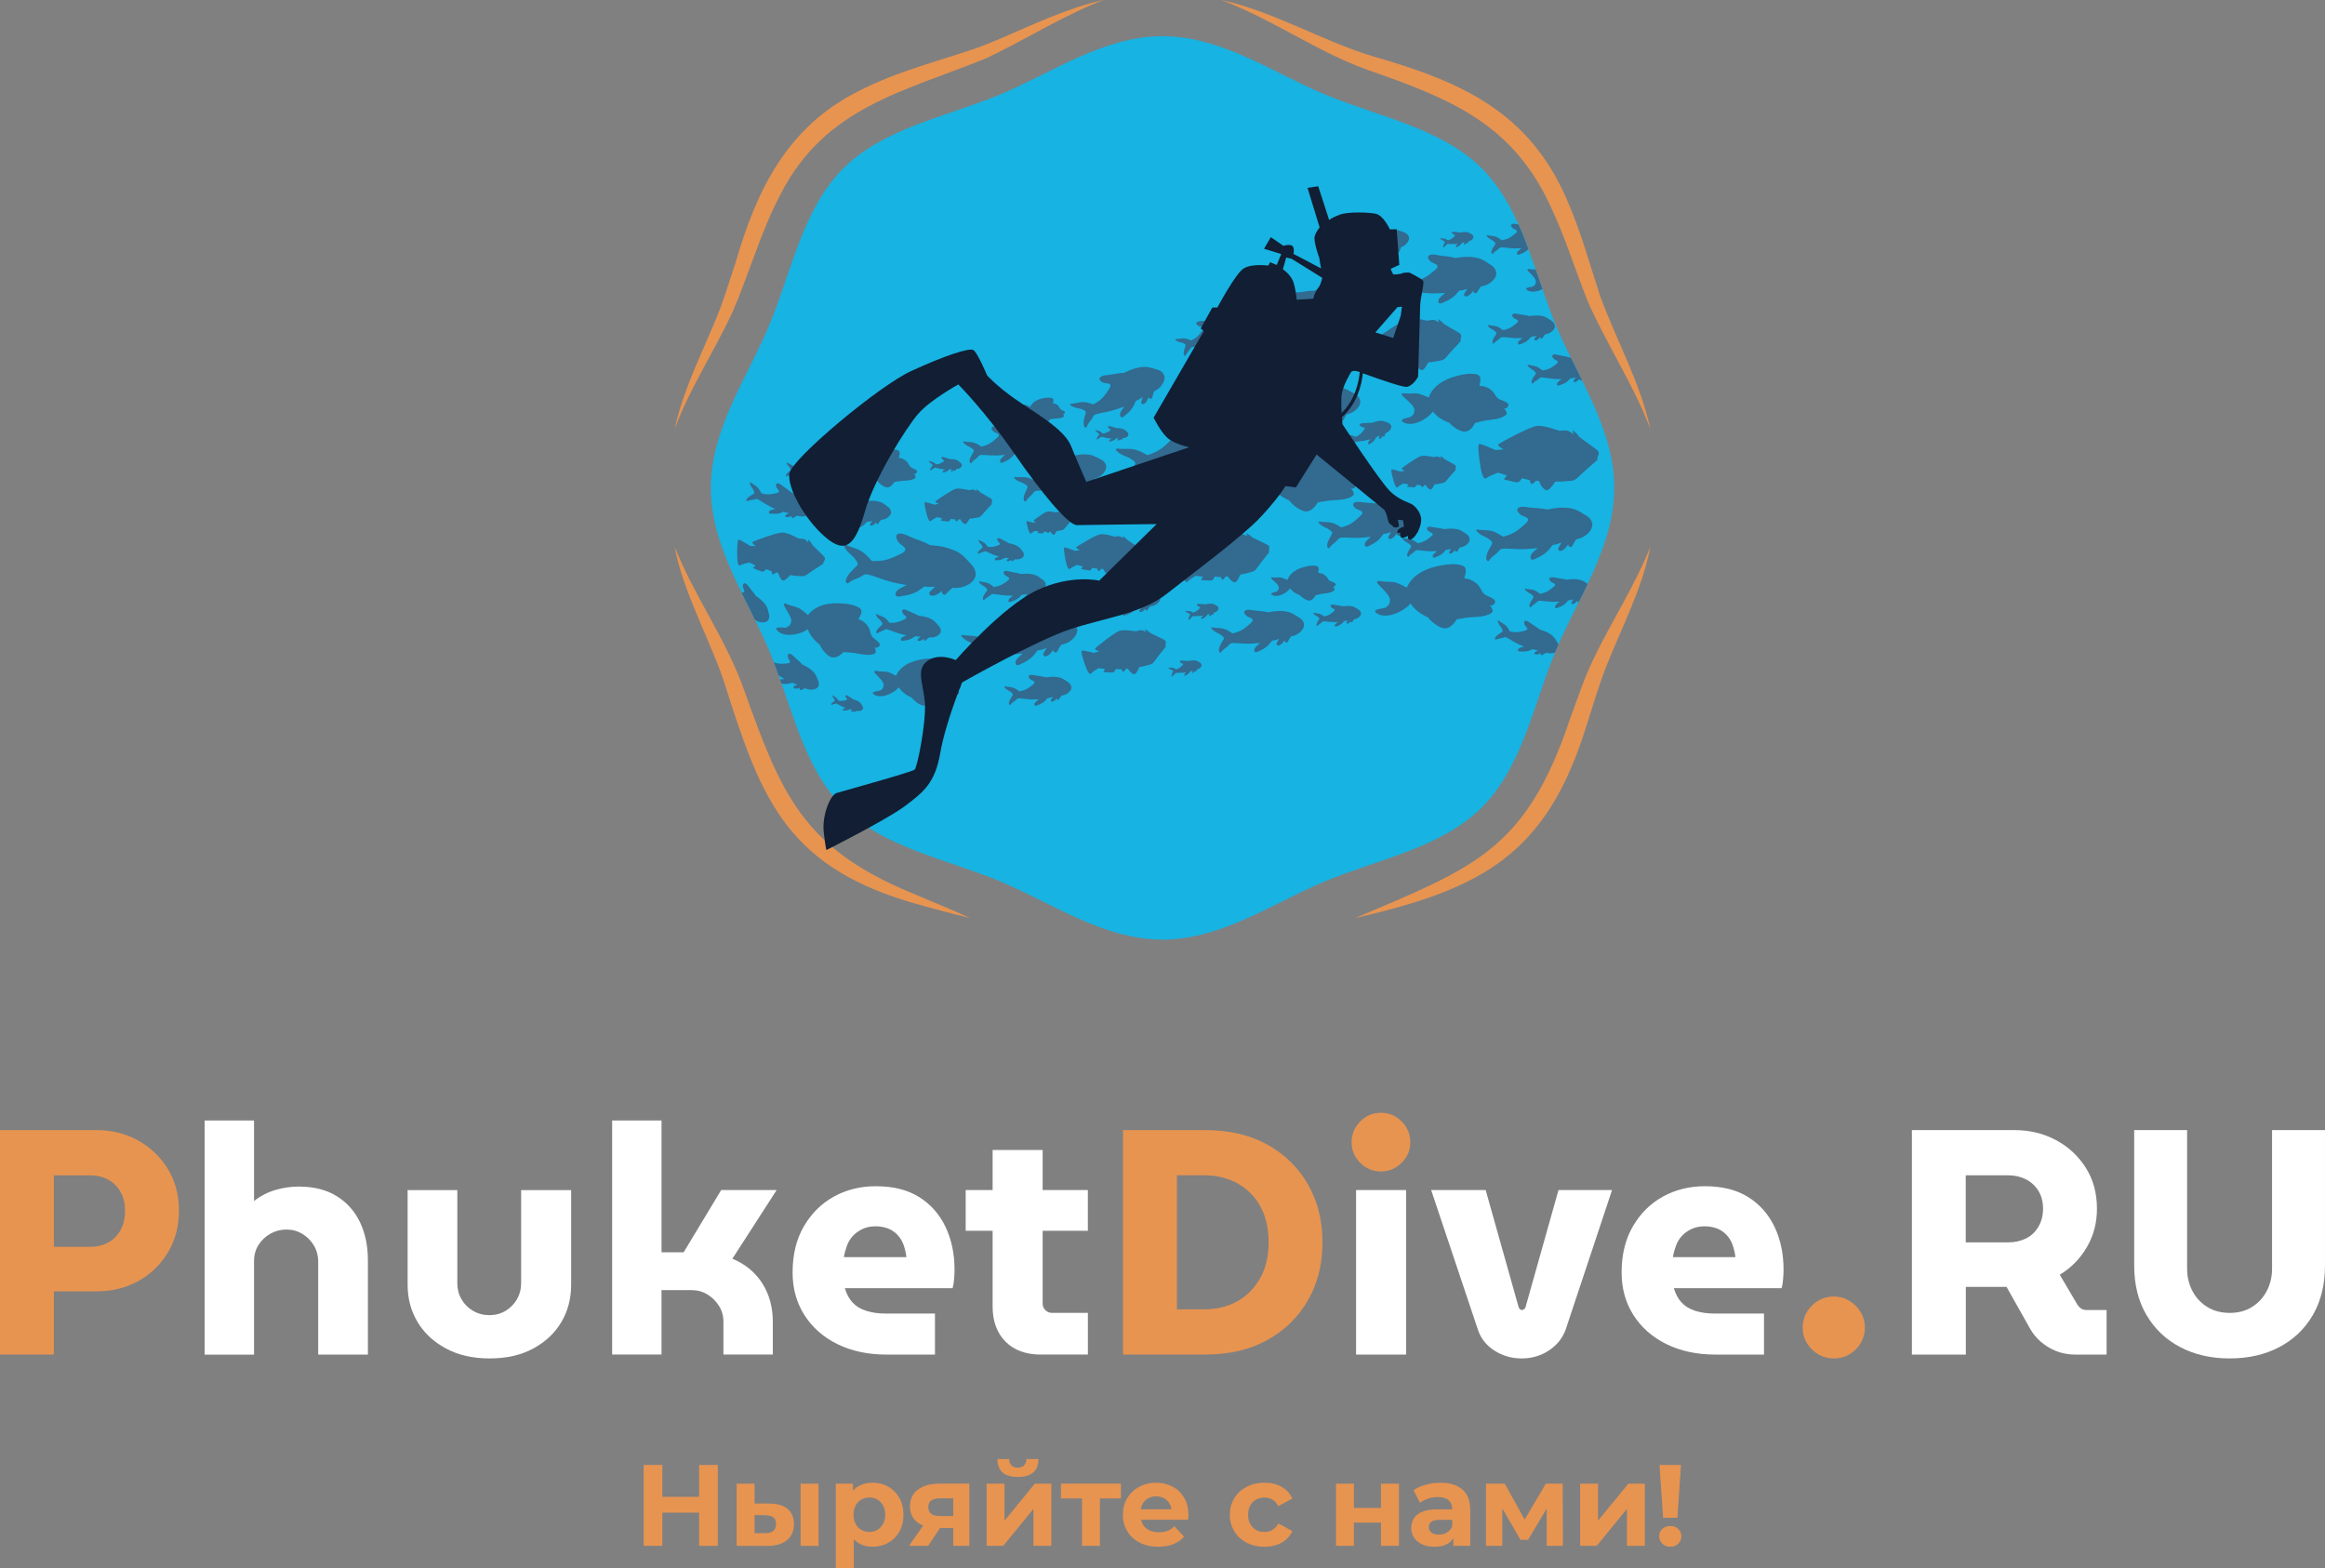 <?xml version="1.0" encoding="UTF-8"?> <svg xmlns="http://www.w3.org/2000/svg" xmlns:xlink="http://www.w3.org/1999/xlink" id="Layer_2" data-name="Layer 2" viewBox="0 0 976.73 658.81"><rect x="0" y="0" width="976.73" height="658.81" fill="#808080" stroke="none"/> <defs> <style> .cls-1 { clip-path: url(#clippath); } .cls-2 { fill: none; } .cls-2, .cls-3, .cls-4, .cls-5, .cls-6, .cls-7 { stroke-width: 0px; } .cls-3 { fill: #17b3e2; } .cls-4 { fill: #111e33; } .cls-5 { fill: #326a90; } .cls-6 { fill: #fff; } .cls-7 { fill: #e79451; } </style> <clipPath id="clippath"> <path class="cls-2" d="m678.13,204.97c0,24.98-15.56,46.7-24.57,68.42-.15.36-.28.7-.42,1.06-1.08,2.64-2.11,5.31-3.07,8.03-.36.97-.7,1.95-1.05,2.94-1.33,3.74-2.6,7.53-3.89,11.3-1.14,3.29-2.3,6.57-3.51,9.77-.95,2.55-1.95,5.05-3.02,7.52-.62,1.46-1.27,2.93-1.98,4.35-.64,1.36-1.31,2.72-2.03,4.05-3.26,6.15-7.14,11.84-12.06,16.76-16.97,16.97-43.24,21.66-65.75,31-3.46,1.43-6.89,3.02-10.37,4.69-11.01,5.34-22.15,11.43-33.84,15.43-7.78,2.67-15.81,4.44-24.2,4.44-8.98,0-17.52-2.01-25.8-4.99-13.32-4.8-25.95-12.15-38.51-17.78-1.38-.62-2.75-1.21-4.12-1.79-22.52-9.34-48.78-14.03-65.75-31.02-12.51-12.51-18.35-30.09-24.32-47.5-1.31-3.79-2.62-7.6-4-11.33-.86-2.34-1.74-4.65-2.69-6.93-.67-1.6-1.35-3.19-2.09-4.79-.45-1.02-.95-2.07-1.44-3.12-4.63-9.87-10.08-19.8-14.28-30.12-.24-.59-.48-1.18-.7-1.76-3.57-9.17-6.05-18.64-6.05-28.62,0-24.98,15.56-46.7,24.57-68.43,9.34-22.52,14.05-48.78,31.02-65.75,16.97-16.97,43.24-21.68,65.75-31.02,21.73-9,43.43-24.57,68.43-24.57s46.68,15.56,68.42,24.57c22.52,9.34,48.78,14.05,65.75,31.02,7.23,7.23,12.25,16.16,16.32,25.76.95,2.2,1.82,4.44,2.67,6.7,1.08,2.81,2.09,5.67,3.1,8.56,1.79,5.12,3.49,10.29,5.34,15.36,1.14,3.17,2.31,6.32,3.59,9.38,6.84,16.51,17.47,33.03,22.19,50.97.31,1.19.59,2.41.86,3.65.97,4.5,1.52,9.11,1.52,13.82h0Z"></path> </clipPath> </defs> <g id="Layer_1-2" data-name="Layer 1"> <g> <g> <path class="cls-7" d="m278.26,649.39h-7.86v-33.98h7.86v33.98Zm16.02-13.93h-16.6v-6.65h16.6v6.65Zm-.59-20.04h7.86v33.98h-7.86v-33.98h0Z"></path> <path class="cls-7" d="m323.2,631.63c3.43.03,6.01.8,7.74,2.31,1.73,1.51,2.6,3.63,2.6,6.38s-.99,5.12-2.96,6.72c-1.98,1.6-4.77,2.4-8.4,2.4l-12.72-.05v-26.11h7.52v8.35h6.22Zm-1.7,12.43c1.46.03,2.57-.27,3.35-.92.77-.65,1.17-1.62,1.17-2.91s-.39-2.23-1.17-2.79-1.89-.87-3.35-.9l-4.51-.05v7.57h4.51Zm14.85,5.34v-26.11h7.52v26.11h-7.52Z"></path> <path class="cls-7" d="m351.11,658.81v-35.53h7.23v5.34l-.15,7.77.48,7.72v14.71h-7.57,0Zm15.43-9.03c-2.2,0-4.12-.49-5.78-1.46s-2.94-2.45-3.86-4.44c-.92-1.99-1.38-4.51-1.38-7.55s.44-5.6,1.31-7.57c.87-1.97,2.14-3.45,3.79-4.42,1.65-.97,3.62-1.46,5.92-1.46,2.46,0,4.67.56,6.62,1.67,1.96,1.12,3.51,2.68,4.66,4.68,1.15,2.01,1.72,4.37,1.72,7.09s-.57,5.13-1.72,7.14c-1.15,2.01-2.7,3.56-4.66,4.66-1.96,1.1-4.17,1.65-6.62,1.65h0Zm-1.31-6.22c1.26,0,2.39-.29,3.37-.87.99-.58,1.78-1.42,2.38-2.5.6-1.09.9-2.37.9-3.86s-.3-2.81-.9-3.89c-.6-1.07-1.39-1.89-2.38-2.48-.99-.59-2.11-.87-3.37-.87s-2.39.29-3.4.87c-1,.58-1.79,1.41-2.38,2.48-.59,1.07-.87,2.36-.87,3.89s.29,2.78.87,3.86c.58,1.09,1.37,1.92,2.38,2.5,1,.59,2.14.87,3.4.87Z"></path> <path class="cls-7" d="m381.88,649.39l6.94-9.95h7.72l-6.6,9.95h-8.06Zm18.59,0v-8.69l1.07,1.21h-7.23c-3.76,0-6.7-.77-8.83-2.33-2.14-1.56-3.2-3.79-3.2-6.7,0-3.1,1.12-5.48,3.37-7.14,2.25-1.65,5.28-2.48,9.1-2.48h12.47v26.11h-6.75Zm0-11.02v-10.87l1.07,1.94h-6.65c-1.56,0-2.76.29-3.62.87-.86.59-1.29,1.52-1.29,2.82,0,2.49,1.6,3.74,4.81,3.74h6.75l-1.07,1.51h0Z"></path> <path class="cls-7" d="m414.49,649.39v-26.11h7.52v15.53l12.72-15.53h6.94v26.11h-7.52v-15.53l-12.67,15.53h-6.99,0Zm13.1-28.93c-2.85,0-4.98-.62-6.41-1.87-1.42-1.24-2.15-3.13-2.18-5.65h4.95c.03,1.1.34,1.98.92,2.62.59.65,1.47.97,2.67.97s2.06-.32,2.7-.97c.63-.65.95-1.52.95-2.62h5.05c0,2.53-.73,4.41-2.18,5.65-1.46,1.24-3.61,1.87-6.45,1.87h-.01Z"></path> <path class="cls-7" d="m454.54,649.39v-21.65l1.7,1.74h-10.53v-6.22h25.19v6.22h-10.53l1.7-1.74v21.65h-7.52Z"></path> <path class="cls-7" d="m486.62,649.78c-2.98,0-5.59-.59-7.84-1.74-2.25-1.17-3.99-2.76-5.22-4.78-1.23-2.02-1.84-4.32-1.84-6.92s.61-4.94,1.82-6.97c1.21-2.02,2.87-3.61,4.98-4.76,2.1-1.15,4.48-1.72,7.14-1.72s4.86.54,6.92,1.62c2.06,1.09,3.68,2.64,4.88,4.66,1.2,2.03,1.79,4.44,1.79,7.25,0,.29-.02.62-.05.99s-.07.72-.1,1.04h-21.21v-4.42h17.23l-2.91,1.31c0-1.36-.27-2.54-.82-3.54-.55-1-1.31-1.79-2.28-2.35s-2.1-.85-3.4-.85-2.43.28-3.42.85-1.76,1.36-2.31,2.38c-.55,1.02-.82,2.23-.82,3.62v1.17c0,1.43.32,2.68.95,3.76s1.52,1.91,2.67,2.48c1.15.57,2.5.85,4.05.85,1.39,0,2.61-.21,3.67-.63,1.06-.42,2.01-1.05,2.89-1.89l4.03,4.37c-1.2,1.36-2.7,2.4-4.51,3.13-1.81.73-3.9,1.09-6.26,1.09h-.01Z"></path> <path class="cls-7" d="m531.22,649.78c-2.82,0-5.33-.57-7.52-1.72-2.2-1.15-3.92-2.75-5.17-4.78-1.24-2.04-1.87-4.35-1.87-6.94s.62-4.94,1.87-6.97c1.24-2.02,2.97-3.61,5.17-4.76,2.2-1.15,4.71-1.72,7.52-1.72s5.14.57,7.18,1.72c2.04,1.15,3.54,2.79,4.51,4.93l-5.87,3.15c-.68-1.23-1.53-2.14-2.55-2.72-1.02-.59-2.13-.87-3.32-.87-1.29,0-2.46.29-3.5.87-1.04.58-1.85,1.41-2.45,2.48-.6,1.07-.9,2.36-.9,3.89s.3,2.82.9,3.89c.6,1.07,1.42,1.89,2.45,2.48,1.04.59,2.2.87,3.5.87,1.2,0,2.31-.28,3.32-.85,1.02-.57,1.87-1.48,2.55-2.74l5.87,3.2c-.97,2.1-2.48,3.73-4.51,4.88-2.04,1.15-4.43,1.72-7.18,1.72h0Z"></path> <path class="cls-7" d="m561.26,649.39v-26.11h7.52v10.19h11.36v-10.19h7.57v26.11h-7.57v-9.75h-11.36v9.75h-7.52Z"></path> <path class="cls-7" d="m602.61,649.78c-2.04,0-3.79-.35-5.24-1.04-1.46-.7-2.57-1.64-3.35-2.84-.77-1.2-1.17-2.54-1.17-4.03s.38-2.91,1.14-4.07,1.96-2.08,3.62-2.75c1.65-.66,3.8-.99,6.45-.99h6.94v4.42h-6.12c-1.78,0-3,.29-3.67.87-.66.59-.99,1.31-.99,2.18,0,.97.38,1.74,1.14,2.31.76.57,1.81.85,3.13.85s2.39-.3,3.4-.9c1-.6,1.73-1.48,2.18-2.65l1.17,3.5c-.55,1.68-1.56,2.96-3.01,3.84-1.45.88-3.33,1.31-5.63,1.31h0Zm7.96-.39v-5.09l-.49-1.12v-9.13c0-1.62-.49-2.88-1.48-3.79-.99-.9-2.5-1.36-4.54-1.36-1.39,0-2.76.22-4.1.66-1.34.44-2.48,1.02-3.42,1.77l-2.72-5.29c1.42-1,3.14-1.78,5.14-2.33,2.01-.55,4.04-.82,6.12-.82,3.98,0,7.07.94,9.27,2.82,2.2,1.88,3.3,4.81,3.3,8.78v14.9h-7.09,0Z"></path> <path class="cls-7" d="m624.26,649.39v-26.11h7.91l9.85,17.86h-3.15l10.53-17.86h7.09l.1,26.11h-6.84v-18.35l1.17.77-8.98,15.05h-3.2l-9.03-15.58,1.41-.34v18.44h-6.85Z"></path> <path class="cls-7" d="m663.82,649.39v-26.11h7.52v15.53l12.72-15.53h6.94v26.11h-7.52v-15.53l-12.67,15.53h-6.99,0Z"></path> <path class="cls-7" d="m701.68,649.78c-1.36,0-2.48-.44-3.35-1.31s-1.31-1.91-1.31-3.1.44-2.26,1.31-3.08c.87-.82,1.99-1.24,3.35-1.24s2.51.41,3.37,1.24c.85.82,1.29,1.85,1.29,3.08s-.43,2.23-1.29,3.1c-.86.87-1.98,1.31-3.37,1.31Zm-3.01-12.18l-1.51-22.18h9.03l-1.51,22.18h-6.02,0Z"></path> </g> <g> <path class="cls-7" d="m0,569.05v-94.3h40.55c6.38,0,12.17,1.44,17.38,4.31,5.21,2.88,9.38,6.85,12.53,11.92,3.14,5.07,4.72,10.94,4.72,17.58s-1.57,12.55-4.72,17.71c-3.14,5.17-7.32,9.16-12.53,11.99-5.21,2.83-11,4.24-17.38,4.24h-17.92v26.54H0Zm22.63-45.26h15.36c2.69,0,5.14-.58,7.34-1.75,2.2-1.17,3.95-2.9,5.25-5.19,1.3-2.29,1.95-5.01,1.95-8.15s-.65-5.84-1.95-8.08c-1.3-2.24-3.05-3.95-5.25-5.12-2.2-1.17-4.65-1.75-7.34-1.75h-15.36v30.04Z"></path> <path class="cls-6" d="m85.97,569.05v-98.34h20.75v33.82c2.78-2.16,5.79-3.7,9.03-4.65,3.23-.94,6.47-1.41,9.7-1.41,6.38,0,11.72,1.35,16.03,4.04,4.31,2.69,7.57,6.35,9.77,10.98,2.2,4.63,3.3,9.9,3.3,15.83v39.74h-20.88v-38.93c0-2.6-.61-4.92-1.82-6.94-1.21-2.02-2.83-3.64-4.85-4.85-2.02-1.21-4.24-1.82-6.67-1.82s-4.67.59-6.74,1.75c-2.07,1.17-3.73,2.74-4.98,4.72-1.26,1.97-1.89,4.22-1.89,6.74v39.34h-20.75Z"></path> <path class="cls-6" d="m205.73,570.67c-7.1,0-13.23-1.39-18.39-4.18-5.17-2.78-9.14-6.49-11.92-11.11-2.78-4.63-4.18-9.85-4.18-15.69v-39.74h20.88v39.2c0,2.43.58,4.65,1.75,6.67,1.17,2.02,2.78,3.64,4.85,4.85,2.07,1.21,4.36,1.82,6.87,1.82s4.78-.61,6.8-1.82c2.02-1.21,3.61-2.83,4.78-4.85,1.17-2.02,1.75-4.24,1.75-6.67v-39.2h21.02v39.74c0,5.84-1.37,11.07-4.11,15.69-2.74,4.63-6.67,8.33-11.79,11.11-5.12,2.78-11.23,4.18-18.32,4.18Z"></path> <path class="cls-6" d="m257.16,569.05v-98.34h20.75v55.37h9.29l15.76-26.14h23.31l-18.59,28.83c5.39,2.25,9.56,5.68,12.53,10.3,2.96,4.63,4.45,10.04,4.45,16.23v13.74h-20.75v-13.74c0-2.51-.63-4.76-1.89-6.74-1.26-1.97-2.87-3.57-4.85-4.78-1.98-1.21-4.22-1.82-6.74-1.82h-12.53v27.08h-20.75Z"></path> <path class="cls-6" d="m372.44,569.05c-7.81,0-14.68-1.46-20.61-4.38-5.93-2.92-10.55-6.98-13.88-12.19-3.32-5.21-4.98-11.18-4.98-17.92,0-7.54,1.59-14.03,4.78-19.47,3.19-5.43,7.41-9.59,12.66-12.46,5.25-2.87,11.11-4.31,17.58-4.31,7.27,0,13.34,1.53,18.19,4.58,4.85,3.05,8.53,7.23,11.05,12.53,2.51,5.3,3.77,11.27,3.77,17.92,0,1.26-.07,2.65-.2,4.18-.14,1.53-.34,2.74-.61,3.64h-45.27c.72,2.42,1.79,4.42,3.23,5.99,1.44,1.57,3.35,2.74,5.73,3.5,2.38.76,5.05,1.15,8.02,1.15h20.88v17.24h-20.34Zm-17.92-40.95h26.27c-.18-1.44-.47-2.83-.88-4.18-.4-1.35-.94-2.54-1.62-3.57-.67-1.03-1.53-1.95-2.56-2.76-1.03-.81-2.22-1.41-3.57-1.82-1.35-.4-2.78-.61-4.31-.61-2.07,0-3.91.38-5.52,1.14-1.62.77-2.96,1.73-4.04,2.9-1.08,1.17-1.91,2.54-2.49,4.11-.58,1.57-1.01,3.17-1.28,4.78Z"></path> <path class="cls-6" d="m405.68,517.05v-17.11h51.33v17.11h-51.33Zm31.66,52c-6.38,0-11.36-1.82-14.95-5.46-3.59-3.64-5.39-8.56-5.39-14.75v-65.74h21.02v64.53c0,1.08.38,2,1.15,2.76.76.76,1.68,1.14,2.76,1.14h15.09v17.51h-19.67Z"></path> <path class="cls-7" d="m471.78,569.05v-94.3h34.49c10.06,0,18.75,2.02,26.07,6.06,7.32,4.04,13.02,9.61,17.11,16.7,4.09,7.1,6.13,15.22,6.13,24.38s-2.04,17.29-6.13,24.38c-4.09,7.1-9.79,12.66-17.11,16.7-7.32,4.04-16.01,6.06-26.07,6.06h-34.49Zm22.63-19h11.45c5.21,0,9.83-1.12,13.88-3.37,4.04-2.24,7.25-5.48,9.63-9.7,2.38-4.22,3.57-9.25,3.57-15.09s-1.17-10.98-3.5-15.16c-2.34-4.18-5.55-7.39-9.63-9.63-4.09-2.25-8.74-3.37-13.94-3.37h-11.45v56.31Z"></path> <path class="cls-7" d="m580.06,492.13c-3.32,0-6.2-1.21-8.62-3.64-2.43-2.43-3.64-5.3-3.64-8.62s1.21-6.33,3.64-8.76c2.42-2.43,5.3-3.64,8.62-3.64s6.33,1.21,8.76,3.64c2.43,2.43,3.64,5.34,3.64,8.76s-1.21,6.2-3.64,8.62c-2.42,2.43-5.34,3.64-8.76,3.64Z"></path> <rect class="cls-6" x="569.69" y="499.94" width="21.02" height="69.11"></rect> <path class="cls-6" d="m639.22,570.67c-4.13,0-7.9-1.08-11.32-3.23-3.41-2.16-5.75-5.07-7-8.76l-19.67-58.74h22.9l13.88,49.31c.18.36.38.63.61.81.22.18.47.27.74.27s.54-.09.81-.27c.27-.18.49-.45.67-.81l13.88-49.31h22.5l-19.53,58.74c-1.35,3.59-3.7,6.49-7.07,8.69-3.37,2.2-7.16,3.3-11.38,3.3Z"></path> <path class="cls-6" d="m720.71,569.05c-7.81,0-14.68-1.46-20.61-4.38-5.93-2.92-10.55-6.98-13.88-12.19-3.32-5.21-4.98-11.18-4.98-17.92,0-7.54,1.59-14.03,4.78-19.47,3.19-5.43,7.41-9.59,12.66-12.46,5.25-2.87,11.11-4.31,17.58-4.31,7.27,0,13.34,1.53,18.19,4.58,4.85,3.05,8.53,7.23,11.05,12.53,2.51,5.3,3.77,11.27,3.77,17.92,0,1.26-.07,2.65-.2,4.18-.14,1.53-.34,2.74-.61,3.64h-45.27c.72,2.42,1.79,4.42,3.23,5.99,1.44,1.57,3.35,2.74,5.73,3.5,2.38.76,5.05,1.15,8.02,1.15h20.88v17.24h-20.34Zm-17.92-40.95h26.27c-.18-1.44-.47-2.83-.88-4.18-.4-1.35-.94-2.54-1.62-3.57-.67-1.03-1.53-1.95-2.56-2.76-1.03-.81-2.22-1.41-3.57-1.82-1.35-.4-2.78-.61-4.31-.61-2.07,0-3.91.38-5.52,1.14-1.62.77-2.96,1.73-4.04,2.9-1.08,1.17-1.91,2.54-2.49,4.11-.58,1.57-1.01,3.17-1.28,4.78Z"></path> <path class="cls-7" d="m770.37,570.67c-3.59,0-6.67-1.28-9.23-3.84-2.56-2.56-3.84-5.59-3.84-9.09s1.28-6.67,3.84-9.23c2.56-2.56,5.63-3.84,9.23-3.84s6.55,1.28,9.16,3.84c2.6,2.56,3.91,5.64,3.91,9.23,0,2.34-.59,4.49-1.75,6.47-1.17,1.98-2.74,3.55-4.72,4.72-1.98,1.17-4.18,1.75-6.6,1.75Z"></path> <path class="cls-6" d="m803.19,569.05v-94.3h43.11c6.38,0,12.17,1.39,17.38,4.18,5.21,2.78,9.38,6.65,12.53,11.58,3.14,4.94,4.72,10.69,4.72,17.25,0,5.93-1.41,11.32-4.24,16.16-2.83,4.85-6.62,8.71-11.38,11.59l7.54,12.8c.45.63.96,1.12,1.55,1.48.58.36,1.37.54,2.36.54h8.22v18.72h-13.07c-4.04,0-7.73-.96-11.05-2.9-3.32-1.93-5.93-4.47-7.81-7.61l-10.1-17.92h-17.11v28.43h-22.63Zm22.63-47.15h17.92c2.69,0,5.14-.54,7.34-1.62,2.2-1.08,3.95-2.72,5.25-4.92,1.3-2.2,1.95-4.74,1.95-7.61s-.67-5.5-2.02-7.61c-1.35-2.11-3.12-3.71-5.32-4.78-2.2-1.08-4.6-1.62-7.21-1.62h-17.92v28.16Z"></path> <path class="cls-6" d="m936.72,570.67c-7.81,0-14.73-1.57-20.75-4.72-6.02-3.14-10.76-7.63-14.21-13.47-3.46-5.84-5.19-12.8-5.19-20.88v-56.85h22.23v58.2c0,3.42.74,6.54,2.22,9.36,1.48,2.83,3.57,5.08,6.26,6.74,2.69,1.66,5.84,2.49,9.43,2.49s6.71-.83,9.36-2.49c2.65-1.66,4.72-3.91,6.2-6.74,1.48-2.83,2.22-5.95,2.22-9.36v-58.2h22.23v56.85c0,8.08-1.71,15.05-5.12,20.88-3.41,5.84-8.13,10.33-14.15,13.47-6.02,3.14-12.93,4.72-20.75,4.72Z"></path> </g> <g> <g> <path class="cls-7" d="m283.42,229.64c8.05,20.5,21.47,38.68,28.97,59.65,15.73,44.13,24.74,66.91,70.72,85.89,8.08,3.48,16.36,6.73,24.34,10.47-8.64-2.12-17.13-4.33-25.67-6.84-52.76-15.94-62.68-45.23-77.91-93.34-5.9-17.08-17.3-37.96-20.45-55.83h0Z"></path> <path class="cls-7" d="m693.32,180.26c-7.04-18.75-18.33-35.41-26.33-53.72-5.22-13.07-9.44-26.85-15.43-39.48-15.96-35.15-42.39-45.63-76.71-57.58-21.58-7.71-40.34-21.4-61.78-29.47,22.23,4.85,42.16,17.17,63.77,23.67,36.68,10.53,65.35,22.98,81.46,60.28,5.85,13.32,9.54,27.07,13.97,40.55,6.85,18.59,16.82,36.25,21.06,55.75h0Z"></path> <path class="cls-7" d="m283.41,180.26c3.78-17.66,12.74-34.16,19.19-50.78,2.18-6.02,4.35-12.99,6.4-19.11,8.81-30.48,21.64-56.93,51.29-71.88,16.35-8.56,34.18-12.78,51.35-18.78l-.18.08.06-.02.24-.11.12-.04c.13-.04-.17.07-.17.07.16-.05.32-.12.48-.2,2.01-.8,6.76-2.72,7.75-3.12C432.1,11.13,448.94,3.09,463.67,0c-13.75,4.99-33.3,16.57-43.62,21.66-1.48.72-4.71,2.34-5.54,2.71-.29.15-.61.3-.92.41l.35-.15-.06.03c-34.87,14.05-67.3,20.5-85.97,56.95-8.34,15.67-13.24,33.61-20.37,49.94-7.82,16.55-17.72,31.58-24.13,48.7h0Z"></path> <path class="cls-7" d="m569.28,385.68c50.3-21.37,71.82-28.61,90.39-83.95,3.29-8.81,5.91-17.13,9.82-24.99,7.6-15.9,17.34-30.66,23.82-47.08-3.19,16.96-11.84,33.58-18.21,49.52-3.06,7.58-5.56,16.14-8.4,24.96-16.82,55.11-44.12,69.24-97.44,81.55h0Z"></path> </g> <path class="cls-3" d="m678.13,204.97c0,24.98-15.56,46.7-24.57,68.42-.15.36-.28.7-.42,1.06-1.08,2.64-2.11,5.31-3.07,8.03-.36.97-.7,1.95-1.05,2.94-1.33,3.74-2.6,7.53-3.89,11.3-1.14,3.29-2.3,6.57-3.51,9.77-.95,2.55-1.95,5.05-3.02,7.52-.62,1.46-1.27,2.93-1.98,4.35-.64,1.36-1.31,2.72-2.03,4.05-3.26,6.15-7.14,11.84-12.06,16.76-16.97,16.97-43.24,21.66-65.75,31-3.46,1.43-6.89,3.02-10.37,4.69-11.01,5.34-22.15,11.43-33.84,15.43-7.78,2.67-15.81,4.44-24.2,4.44-8.98,0-17.52-2.01-25.8-4.99-13.32-4.8-25.95-12.15-38.51-17.78-1.38-.62-2.75-1.21-4.12-1.79-22.52-9.34-48.78-14.03-65.75-31.02-12.51-12.51-18.35-30.09-24.32-47.5-1.31-3.79-2.62-7.6-4-11.33-.86-2.34-1.74-4.65-2.69-6.93-.67-1.6-1.35-3.19-2.09-4.79-.45-1.02-.95-2.07-1.44-3.12-4.63-9.87-10.08-19.8-14.28-30.12-.24-.59-.48-1.18-.7-1.76-3.57-9.17-6.05-18.64-6.05-28.62,0-24.98,15.56-46.7,24.57-68.43,9.34-22.52,14.05-48.78,31.02-65.75,16.97-16.97,43.24-21.68,65.75-31.02,21.73-9,43.43-24.57,68.43-24.57s46.68,15.56,68.42,24.57c22.52,9.34,48.78,14.05,65.75,31.02,7.23,7.23,12.25,16.16,16.32,25.76.95,2.2,1.82,4.44,2.67,6.7,1.08,2.81,2.09,5.67,3.1,8.56,1.79,5.12,3.49,10.29,5.34,15.36,1.14,3.17,2.31,6.32,3.59,9.38,6.84,16.51,17.47,33.03,22.19,50.97.31,1.19.59,2.41.86,3.65.97,4.5,1.52,9.11,1.52,13.82h0Z"></path> <g class="cls-1"> <g> <path class="cls-5" d="m671.18,189.3c-1.09-1.07-8.17-5.85-8.04-6.13s-2.48-2.53-2.48-2.53l.32,1.85s-1.66-1.51-2.8-1.62-3.09.14-3.09.14c0,0-6.35-2.46-9.49-2.06s-14.99,6.85-16.02,7.58c-1.03.73,2.1,2.23,2.1,2.23l-3.32.34s-6.32-2.89-6.97-2.55c-.65.34-.24,4.17.43,8.75.67,4.57,1.6,6.44,2.69,5.52,1.09-.92,4.8-2.26,4.8-2.26l3.77,1.16-1.34,1.66s4.38,1.14,5.51,1.25c1.14.11,2.11-1.74,2.11-1.74l3.39.86s.02,1.46.63,1.56c.62.09,1.9-1.36,1.9-1.36,0,0,.48.03,1.23.07.82,2.31,2.41,4.05,3.48,3.91.88-.12,2.31-2.02,3.37-3.62,1.16.02,2.13.03,2.66-.02,2.05-.18,4.55-.15,5.51-.71.96-.56,2.88-2.44,3.57-3.13.69-.69,5.12-4.46,5.66-4.96.54-.5.34-1.43.34-1.43,0,0,1.16-1.7.07-2.77h0Z"></path> <path class="cls-5" d="m532.71,229.04c-.97-.65-7-3.29-6.94-3.52.07-.23-2.23-1.57-2.23-1.57l.5,1.36s-1.47-.91-2.34-.84c-.88.07-2.32.53-2.32.53,0,0-5.15-.98-7.48-.24-2.32.74-10.4,7.27-11.08,7.97-.67.7,1.9,1.4,1.9,1.4l-2.47.72s-5.2-1.31-5.64-.96c-.44.35.4,3.19,1.55,6.56,1.14,3.37,2.11,4.65,2.81,3.81s3.32-2.37,3.32-2.37l3.02.35-.78,1.44s3.47.26,4.35.18c.88-.07,1.35-1.61,1.35-1.61l2.69.18s.21,1.11.7,1.09c.48-.01,1.24-1.3,1.24-1.3,0,0,.37-.04.94-.12.94,1.64,2.38,2.74,3.18,2.48.65-.21,1.47-1.85,2.04-3.21.88-.14,1.62-.28,2.01-.39,1.52-.42,3.43-.75,4.08-1.3.65-.56,1.84-2.25,2.26-2.87.42-.62,3.26-4.09,3.6-4.54.34-.45.06-1.13.06-1.13,0,0,.64-1.45-.33-2.11h.01Z"></path> <path class="cls-5" d="m489.32,268.93c-.89-.6-6.41-3.02-6.35-3.23s-2.04-1.44-2.04-1.44l.47,1.25s-1.35-.84-2.15-.77-2.12.49-2.12.49c0,0-4.72-.89-6.85-.21-2.12.68-9.53,6.66-10.15,7.3-.62.64,1.74,1.28,1.74,1.28l-2.26.66s-4.76-1.2-5.16-.88.37,2.93,1.41,6.01c1.05,3.08,1.93,4.26,2.57,3.48.64-.78,3.04-2.18,3.04-2.18l2.76.32-.72,1.32s3.18.23,3.98.17c.8-.07,1.24-1.47,1.24-1.47l2.46.17s.2,1.02.64,1c.44-.01,1.14-1.19,1.14-1.19,0,0,.34-.04.86-.11.86,1.5,2.18,2.5,2.92,2.27.6-.19,1.35-1.7,1.87-2.94.8-.13,1.48-.25,1.84-.35,1.4-.39,3.14-.69,3.73-1.19.6-.51,1.68-2.06,2.07-2.63.39-.57,2.99-3.75,3.29-4.16.31-.42.05-1.03.05-1.03,0,0,.59-1.33-.3-1.93h0Z"></path> <path class="cls-5" d="m457.62,239.66c.72.04,1.27-1.16,1.27-1.16l2.16.43s.06.92.45.96,1.15-.92,1.15-.92h.78c.59,1.43,1.64,2.48,2.32,2.36.55-.1,1.4-1.35,2.01-2.39.73-.02,1.35-.05,1.68-.1,1.29-.18,2.86-.24,3.45-.62s1.74-1.63,2.15-2.09,3.08-2.97,3.41-3.3.17-.91.17-.91c0,0,.68-1.11-.04-1.75-.72-.64-5.33-3.43-5.26-3.6s-1.64-1.51-1.64-1.51l.26,1.16s-1.1-.9-1.81-.94c-.72-.04-1.94.18-1.94.18,0,0-4.08-1.35-6.05-1s-9.23,4.79-9.85,5.28c-.62.5,1.4,1.34,1.4,1.34l-2.08.32s-4.08-1.63-4.47-1.39c-.4.24-.02,2.64.55,5.5.57,2.86,1.21,4,1.87,3.39.65-.61,2.95-1.57,2.95-1.57l2.41.61-.79,1.09s2.79.58,3.51.62h0Z"></path> <path class="cls-5" d="m449.75,217.43c-.45-.34-3.31-1.73-3.27-1.84s-1.04-.8-1.04-.8l.21.67s-.69-.47-1.11-.45-1.13.21-1.13.21c0,0-2.47-.58-3.6-.27s-5.17,3.29-5.51,3.61.89.72.89.72l-1.21.29s-2.48-.74-2.7-.58c-.22.16.13,1.55.61,3.19.48,1.65.92,2.29,1.27,1.89s1.65-1.08,1.65-1.08l1.45.23-.41.68s1.67.2,2.09.18.69-.75.69-.75l1.29.14s.08.54.31.54.63-.6.63-.6c0,0,.18-.01.45-.04.42.81,1.09,1.37,1.48,1.26.32-.09.75-.86,1.05-1.51.43-.05.78-.1.98-.14.75-.17,1.67-.29,2-.54.32-.25.94-1.05,1.15-1.33.22-.29,1.66-1.9,1.83-2.12.17-.21.05-.54.05-.54,0,0,.34-.69-.12-1.02h.01Z"></path> <path class="cls-5" d="m391.1,218.81c.56-.58,2.55-1.54,2.55-1.54l2.17.42-.65,1s2.51.38,3.15.37c.64,0,1.07-1.1,1.07-1.1l1.94.28s.1.81.45.83.98-.88.98-.88c0,0,.27-.01.69-.04.59,1.24,1.59,2.12,2.18,1.98.49-.12,1.17-1.27,1.66-2.22.65-.06,1.19-.11,1.49-.17,1.13-.22,2.53-.35,3.04-.72.51-.37,1.46-1.54,1.81-1.96.34-.43,2.59-2.79,2.86-3.1s.1-.81.1-.81c0,0,.54-1.02-.12-1.55-.67-.53-4.91-2.78-4.85-2.94.06-.17-1.54-1.27-1.54-1.27l.29,1.02s-1.02-.75-1.66-.74c-.64,0-1.71.26-1.71.26,0,0-3.7-1-5.42-.59-1.73.41-7.96,4.71-8.49,5.18s1.3,1.12,1.3,1.12l-1.84.39s-3.7-1.24-4.05-1.01c-.34.23.12,2.34.76,4.85.65,2.52,1.28,3.5,1.83,2.92h0Z"></path> <path class="cls-5" d="m311.06,237.45c.89-.56,3.74-1.14,3.74-1.14l2.63,1.24-1.15,1.07s3.07,1.3,3.89,1.5c.82.2,1.72-1.05,1.72-1.05l2.38.99s-.14,1.07.3,1.21,1.53-.8,1.53-.8c0,0,.34.07.89.18.35,1.77,1.33,3.21,2.14,3.23.65.01,1.9-1.23,2.84-2.29.84.14,1.55.24,1.95.27,1.51.09,3.34.37,4.1.06.77-.31,2.36-1.48,2.93-1.91.58-.43,4.2-2.71,4.65-3.02.45-.31.39-1,.39-1,0,0,1.03-1.12.35-2.01-.68-.89-5.35-5.13-5.22-5.32s-1.55-2.11-1.55-2.11l.04,1.39s-1.05-1.28-1.87-1.48c-.82-.2-2.27-.23-2.27-.23,0,0-4.38-2.47-6.71-2.5-2.34-.04-11.66,3.42-12.49,3.85-.83.43,1.3,1.85,1.3,1.85l-2.46-.1s-4.31-2.78-4.82-2.6c-.51.18-.61,3.02-.6,6.43.01,3.41.5,4.87,1.38,4.31h0Z"></path> <path class="cls-5" d="m588.49,152.28l2.83.41s.13,1.19.65,1.21c.51.02,1.43-1.27,1.43-1.27,0,0,.39-.02,1-.05.86,1.81,2.3,3.09,3.17,2.89.71-.17,1.71-1.84,2.43-3.23.94-.08,1.74-.16,2.17-.24,1.65-.32,3.69-.51,4.42-1.05.73-.53,2.14-2.23,2.63-2.85.5-.62,3.79-4.06,4.19-4.51.4-.45.15-1.19.15-1.19,0,0,.8-1.48-.18-2.26-.97-.78-7.15-4.06-7.06-4.3.09-.24-2.23-1.85-2.23-1.85l.42,1.48s-1.48-1.09-2.41-1.08c-.94,0-2.5.37-2.5.37,0,0-5.38-1.46-7.9-.86-2.52.59-11.62,6.85-12.39,7.53-.77.69,1.9,1.64,1.9,1.64l-2.67.56s-5.39-1.82-5.89-1.49c-.5.33.16,3.42,1.1,7.07.94,3.66,1.85,5.1,2.66,4.26.81-.84,3.71-2.25,3.71-2.25l3.16.62-.95,1.46s3.65.56,4.59.55c.94,0,1.57-1.59,1.57-1.59h0Z"></path> <path class="cls-5" d="m594.09,204.72c.61-.01,1.01-1.06,1.01-1.06l1.86.23s.1.78.44.79c.34,0,.92-.85.92-.85,0,0,.26-.02.66-.04.59,1.18,1.55,2,2.11,1.85.47-.12,1.1-1.23,1.55-2.15.62-.06,1.14-.13,1.42-.18,1.08-.23,2.42-.38,2.89-.74.48-.36,1.37-1.49,1.7-1.9.32-.42,2.44-2.71,2.69-3.01.26-.3.09-.78.09-.78,0,0,.51-.99-.14-1.48-.65-.5-4.74-2.58-4.68-2.74.06-.16-1.49-1.18-1.49-1.18l.29.97s-.99-.7-1.6-.68c-.61.01-1.63.28-1.63.28,0,0-3.55-.89-5.2-.47s-7.54,4.63-8.04,5.09,1.27,1.05,1.27,1.05l-1.74.4s-3.56-1.13-3.88-.9c-.32.23.15,2.24.81,4.63.66,2.39,1.28,3.32,1.8,2.77.52-.56,2.41-1.52,2.41-1.52l2.09.37-.61.97s2.41.32,3.02.31h-.02Z"></path> <path class="cls-5" d="m453.48,171.6c.69.13,1.19.38,1.79.67.61.29.98.51.81,1.26-.27,1.24-.73,2.41-.83,3.68-.04.62-.06,2.18.74,2.37.5.13.59-.31.72-.67.14-.39.35-.7.58-1.06.48-.75,1.2-1.48,1.6-2.27.41-.81.58-1.29,1.55-1.57,1.74-.49,3.52-.77,5.28-1.16,1.68-.37,3.3-.86,4.91-1.47.39-.15.97-.34,1.62-.58-.1.17-.2.33-.31.49-.43.66-.91,1.27-1.22,2.01-.3.71-.24,1.46.16,1.84.23.22.51.22.76.08.45-.17.83-.56,1.19-.88.5-.45,1.04-.84,1.51-1.33.64-.65,1.24-1.41,1.71-2.2.45-.76.72-1.6,1.11-2.39,1.02-.43,1.98-.94,2.83-1.66-.06.26-.12.53-.17.8-.1.54-.83,1.92.06,2.19,1.08.34,2.08-1.48,2.36-2.24.09-.26.2-.51.29-.77h0c.03.85,1.38,1.18,1.54.26.15-.89.46-1.78.78-2.65.98-.43,1.87-1.05,2.61-1.84,1.03-1.11,1.97-2.77,1.73-4.33-.2-1.25-1.4-2.39-2.56-2.75-.17-.06-.34-.1-.51-.16-1.26-.4-2.51-.8-3.82-1.03-1.87-.34-4.2.13-5.99.69-1.44.45-2.82,1.07-4.17,1.74-.45-.04-.91,0-1.33.05-1.04.1-2.07.29-3.1.49-1,.19-1.97.31-2.94.4-.87.09-2.33.33-2.79,1.18-.5.92.87,1.71,1.55,2,.69.3,2.47.13,2.88.82.41.72-.56,1.88-.9,2.43-.38.62-.83,1.19-1.25,1.78-1.07,1.48-2.58,2.77-4.19,3.65-.24.13-.49.26-.73.41h-.02c-1.52-.48-2.99-1.02-4.62-.96-1.65.05-3.25.65-4.89.73-.23.01-.45.32-.23.51,1.14.94,2.49,1.18,3.92,1.45v-.02Z"></path> <path class="cls-5" d="m526.96,161.26c.97.58,2.37-.95,2.82-1.62.15-.23.31-.45.47-.67h0c-.17.83,1.06,1.46,1.43.61.35-.83.86-1.62,1.38-2.4,1.05-.19,2.06-.58,2.97-1.18,1.26-.83,2.56-2.23,2.7-3.81.1-1.26-.8-2.66-1.85-3.28-.15-.09-.31-.18-.46-.28-1.13-.68-2.25-1.36-3.47-1.9-1.74-.77-4.11-.86-5.99-.74-1.51.1-2.99.38-4.47.71-.42-.15-.89-.21-1.31-.27-1.03-.15-2.09-.2-3.13-.25-1.02-.05-1.98-.17-2.96-.29-.87-.12-2.34-.23-2.99.48-.7.78.45,1.86,1.04,2.31.59.45,2.37.71,2.6,1.47.23.79-.98,1.7-1.44,2.15-.51.51-1.09.97-1.64,1.44-1.39,1.19-3.16,2.09-4.93,2.57-.26.07-.54.15-.81.23h-.02c-1.36-.82-2.66-1.69-4.27-2.02-1.61-.34-3.32-.12-4.92-.43-.23-.04-.51.21-.34.44.89,1.18,2.14,1.73,3.47,2.33.64.29,1.06.64,1.59,1.06.52.42.84.72.5,1.42-.55,1.14-1.28,2.17-1.67,3.39-.19.6-.56,2.11.16,2.48.46.24.64-.17.86-.48.23-.34.5-.6.81-.9.65-.62,1.52-1.16,2.09-1.84.59-.7.87-1.12,1.88-1.16,1.81-.07,3.6.07,5.41.12,1.72.04,3.41-.06,5.12-.28.42-.05,1.02-.1,1.71-.18-.14.14-.28.28-.42.4-.58.54-1.19,1.02-1.66,1.66-.45.62-.58,1.36-.28,1.83.17.27.44.34.72.26.48-.06.94-.35,1.36-.57.59-.32,1.21-.58,1.78-.94.77-.49,1.54-1.08,2.18-1.74.61-.63,1.08-1.38,1.63-2.06,1.1-.18,2.14-.45,3.14-.95-.12.24-.24.49-.35.73-.23.5-1.26,1.66-.46,2.14l.02-.02Z"></path> <path class="cls-5" d="m581.19,224.37c1.1-.18,2.14-.45,3.14-.95-.12.24-.24.49-.35.73-.23.51-1.26,1.66-.46,2.14.97.58,2.37-.95,2.82-1.62.15-.23.31-.45.47-.67h0c-.17.83,1.06,1.46,1.43.61.35-.83.86-1.62,1.38-2.4,1.05-.19,2.06-.58,2.97-1.18,1.26-.83,2.56-2.23,2.7-3.81.1-1.26-.8-2.66-1.85-3.28-.15-.09-.31-.18-.46-.28-1.13-.68-2.25-1.36-3.47-1.9-1.74-.77-4.11-.86-5.99-.74-1.51.1-2.99.38-4.47.71-.42-.15-.89-.21-1.31-.27-1.03-.15-2.09-.2-3.13-.25-1.02-.05-1.98-.17-2.96-.29-.87-.12-2.34-.23-2.99.48-.7.78.45,1.86,1.04,2.31.59.45,2.37.71,2.6,1.47.23.79-.98,1.7-1.44,2.15-.51.51-1.09.97-1.64,1.44-1.39,1.19-3.16,2.09-4.93,2.56-.26.07-.54.15-.81.23h-.02c-1.36-.82-2.66-1.69-4.27-2.02-1.61-.34-3.32-.12-4.92-.43-.23-.04-.51.21-.34.44.89,1.18,2.14,1.73,3.47,2.33.64.29,1.06.65,1.59,1.06.52.42.84.72.5,1.42-.55,1.14-1.28,2.17-1.67,3.39-.19.6-.56,2.11.16,2.48.46.24.64-.17.86-.49.23-.34.5-.61.81-.9.65-.62,1.52-1.16,2.09-1.84.59-.7.87-1.12,1.88-1.16,1.81-.07,3.6.07,5.41.12,1.72.04,3.41-.06,5.12-.28.42-.06,1.02-.1,1.71-.18-.14.14-.28.28-.42.4-.58.54-1.19,1.02-1.66,1.66-.45.62-.58,1.36-.28,1.83.17.27.44.34.72.26.48-.06.94-.35,1.36-.57.59-.32,1.21-.58,1.78-.94.77-.49,1.54-1.08,2.18-1.74.61-.63,1.08-1.38,1.63-2.06h.02Z"></path> <path class="cls-5" d="m539.64,173.41h-.02c-1.36-.82-2.66-1.69-4.27-2.02-1.61-.34-3.32-.12-4.92-.43-.23-.04-.51.21-.34.44.89,1.18,2.14,1.73,3.47,2.33.64.29,1.06.65,1.59,1.06.52.42.83.72.5,1.42-.55,1.14-1.28,2.17-1.67,3.39-.19.6-.56,2.11.16,2.48.46.24.64-.17.86-.49.23-.34.5-.6.81-.9.65-.62,1.52-1.16,2.09-1.84.59-.7.87-1.12,1.88-1.16,1.81-.07,3.6.07,5.41.12,1.72.04,3.41-.06,5.12-.28.42-.06,1.02-.1,1.71-.18-.14.14-.28.28-.42.4-.58.54-1.19,1.02-1.66,1.66-.45.62-.58,1.36-.28,1.83.17.27.44.34.72.26.48-.06.94-.35,1.36-.57.59-.32,1.21-.58,1.78-.94.77-.49,1.54-1.08,2.18-1.74.61-.63,1.08-1.38,1.63-2.06,1.1-.18,2.14-.45,3.14-.95-.12.24-.24.49-.35.73-.23.51-1.26,1.66-.46,2.14.97.58,2.37-.95,2.82-1.62.15-.23.31-.45.47-.67h0c-.17.83,1.06,1.46,1.43.61.35-.83.86-1.62,1.38-2.4,1.05-.19,2.06-.58,2.97-1.18,1.26-.83,2.56-2.23,2.7-3.81.1-1.26-.8-2.66-1.85-3.28-.15-.09-.31-.18-.46-.28-1.13-.68-2.25-1.36-3.47-1.9-1.74-.77-4.11-.86-5.99-.74-1.51.1-2.99.38-4.47.71-.42-.15-.89-.21-1.31-.27-1.03-.15-2.09-.2-3.13-.25-1.02-.05-1.98-.17-2.96-.29-.87-.12-2.34-.23-2.99.48-.7.78.45,1.86,1.04,2.31.59.45,2.37.71,2.6,1.47.23.79-.98,1.7-1.44,2.15-.51.51-1.09.97-1.64,1.44-1.39,1.19-3.16,2.09-4.93,2.56-.26.07-.54.15-.81.23h.02Z"></path> <path class="cls-5" d="m450.46,261.15c-.18-.11-.36-.22-.54-.33-1.33-.82-2.63-1.63-4.06-2.28-2.03-.93-4.83-1.07-7.04-.95-1.77.1-3.53.41-5.26.78-.5-.18-1.05-.26-1.54-.33-1.21-.19-2.45-.26-3.68-.34-1.2-.07-2.33-.22-3.48-.39-1.02-.15-2.75-.3-3.53.53-.84.91.5,2.2,1.19,2.74.7.54,2.78.87,3.04,1.77.26.94-1.18,1.98-1.73,2.52-.61.59-1.29,1.13-1.95,1.67-1.65,1.38-3.75,2.42-5.83,2.96-.31.08-.63.17-.95.26,0,0-.01,0-.02,0-1.6-.99-3.12-2.02-4.99-2.44-1.89-.42-3.9-.19-5.79-.58-.27-.06-.61.24-.4.51,1.03,1.4,2.5,2.07,4.05,2.78.75.34,1.25.77,1.85,1.27.61.5.97.86.57,1.68-.66,1.33-1.54,2.53-2.01,3.97-.23.7-.69,2.47.16,2.93.54.29.76-.19,1.02-.56.28-.4.6-.7.97-1.05.77-.72,1.8-1.35,2.48-2.13.7-.81,1.04-1.31,2.23-1.34,2.13-.06,4.24.13,6.36.2,2.03.06,4.01-.03,6.03-.26.49-.06,1.2-.12,2.01-.2-.17.16-.33.32-.5.47-.69.63-1.41,1.19-1.98,1.94-.54.72-.7,1.59-.35,2.15.2.32.51.4.84.31.56-.06,1.11-.4,1.61-.65.7-.37,1.43-.67,2.11-1.08.92-.56,1.83-1.25,2.58-2.01.73-.73,1.29-1.62,1.95-2.41,1.3-.2,2.53-.5,3.71-1.07-.15.28-.29.57-.42.86-.28.59-1.51,1.95-.57,2.52,1.14.7,2.8-1.09,3.34-1.87.18-.27.37-.53.56-.79h0c-.21.98,1.24,1.73,1.68.73.43-.97,1.04-1.9,1.65-2.8,1.24-.21,2.44-.65,3.51-1.35,1.49-.97,3.05-2.6,3.23-4.44.14-1.49-.91-3.14-2.14-3.89h.01Z"></path> <path class="cls-5" d="m666.81,216.85c-.18-.11-.36-.22-.54-.33-1.33-.82-2.63-1.63-4.06-2.28-2.03-.93-4.83-1.07-7.04-.95-1.77.1-3.53.41-5.26.78-.5-.18-1.05-.26-1.54-.33-1.21-.19-2.45-.26-3.68-.34-1.2-.07-2.34-.22-3.48-.39-1.02-.15-2.75-.3-3.53.53-.84.91.5,2.2,1.19,2.74.7.54,2.78.87,3.04,1.77.26.94-1.18,1.98-1.73,2.52-.61.59-1.29,1.13-1.95,1.67-1.65,1.38-3.75,2.42-5.83,2.96-.31.08-.63.17-.95.26,0,0-.01,0-.02,0-1.6-.99-3.12-2.02-4.99-2.44-1.89-.42-3.9-.19-5.79-.58-.27-.06-.61.24-.4.51,1.03,1.4,2.5,2.07,4.05,2.78.75.34,1.25.77,1.85,1.27.61.5.97.86.57,1.68-.67,1.33-1.54,2.53-2.01,3.97-.23.7-.69,2.47.16,2.93.54.29.76-.19,1.02-.56.28-.4.6-.7.97-1.05.77-.72,1.8-1.35,2.48-2.13.7-.81,1.04-1.31,2.23-1.34,2.12-.06,4.24.13,6.36.2,2.03.06,4.01-.03,6.03-.26.49-.06,1.2-.12,2.01-.2-.17.16-.33.32-.5.47-.69.63-1.41,1.19-1.98,1.94-.54.72-.7,1.59-.35,2.15.2.32.51.4.84.31.56-.06,1.11-.4,1.61-.65.7-.37,1.43-.67,2.11-1.08.92-.56,1.83-1.25,2.58-2.01.73-.73,1.29-1.62,1.95-2.41,1.3-.2,2.53-.5,3.71-1.07-.15.28-.29.57-.42.86-.28.59-1.51,1.95-.57,2.52,1.14.7,2.8-1.09,3.34-1.87.18-.27.37-.53.56-.79h0c-.21.98,1.24,1.73,1.68.73.43-.97,1.04-1.9,1.65-2.8,1.24-.21,2.44-.65,3.51-1.35,1.49-.97,3.05-2.6,3.23-4.44.14-1.49-.91-3.14-2.14-3.89h.01Z"></path> <path class="cls-5" d="m489.97,180.02c.85.58,3.3.81,3.66,1.84.37,1.06-1.22,2.39-1.82,3.04-.67.73-1.42,1.4-2.14,2.08-1.82,1.73-4.19,3.07-6.56,3.85-.35.12-.72.23-1.09.36,0,0-.02,0-.02,0-1.93-1.03-3.76-2.12-5.97-2.47-2.23-.35-4.54.06-6.76-.26-.31-.04-.69.32-.43.63,1.3,1.55,3.05,2.22,4.9,2.95.89.35,1.5.81,2.25,1.35.74.54,1.19.93.78,1.91-.68,1.6-1.6,3.05-2.05,4.76-.21.83-.63,2.92.39,3.38.64.3.87-.27,1.14-.72.29-.48.65-.86,1.05-1.29.84-.89,2-1.69,2.73-2.65.76-.99,1.11-1.6,2.49-1.71,2.47-.21,4.93-.14,7.41-.21,2.36-.07,4.66-.32,6.98-.73.57-.1,1.39-.21,2.32-.37-.18.2-.36.39-.54.58-.75.78-1.55,1.48-2.15,2.39-.58.88-.7,1.9-.26,2.52.25.35.63.43,1,.3.65-.11,1.26-.54,1.82-.88.79-.48,1.61-.87,2.37-1.4,1.02-.72,2.04-1.59,2.86-2.53.8-.91,1.38-1.97,2.09-2.93,1.49-.33,2.9-.76,4.23-1.51-.15.34-.29.69-.43,1.03-.28.7-1.61,2.37-.48,2.96,1.38.73,3.18-1.46,3.74-2.41.19-.32.39-.64.59-.95h0c-.18,1.15,1.55,1.93,2,.73.43-1.16,1.07-2.28,1.72-3.37,1.43-.33,2.78-.94,3.98-1.82,1.66-1.22,3.36-3.23,3.43-5.39.06-1.74-1.28-3.58-2.75-4.36-.21-.12-.43-.23-.65-.34-1.6-.86-3.17-1.71-4.88-2.36-2.43-.93-5.69-.9-8.24-.6-2.05.24-4.07.73-6.06,1.27-.59-.17-1.23-.22-1.81-.28-1.42-.13-2.86-.13-4.3-.13-1.4,0-2.73-.09-4.06-.2-1.19-.1-3.22-.15-4.06.87-.91,1.11.74,2.52,1.59,3.09h0Z"></path> <path class="cls-5" d="m397.42,249.5c.8-.94,1.78-1.78,2.76-2.59,1.46.17,2.93.06,4.36-.36,1.98-.59,4.25-1.9,5.06-3.91.64-1.62.01-3.8-1.11-5.04-.17-.18-.33-.36-.49-.54-1.21-1.35-2.41-2.68-3.79-3.87-1.97-1.7-5.05-2.77-7.55-3.36-2.01-.47-4.08-.69-6.13-.85-.5-.36-1.08-.62-1.6-.87-1.29-.61-2.65-1.1-4-1.58-1.32-.47-2.53-1.01-3.75-1.57-1.09-.5-2.98-1.23-4.11-.56-1.23.73-.16,2.62.44,3.45.6.83,2.83,1.88,2.82,2.97-.01,1.13-1.96,1.83-2.75,2.25-.88.47-1.81.83-2.72,1.23-2.3,1-4.98,1.47-7.48,1.4-.37-.01-.76-.02-1.15-.03,0,0-.01-.01-.02-.01-1.46-1.62-2.82-3.27-4.78-4.35-1.98-1.08-4.29-1.49-6.27-2.54-.28-.15-.75.07-.62.45.7,1.9,2.12,3.13,3.62,4.44.72.62,1.14,1.27,1.66,2.03.51.75.81,1.28.09,2.06-1.18,1.27-2.54,2.33-3.54,3.78-.48.71-1.58,2.53-.78,3.32.51.5.91.04,1.32-.29.43-.36.9-.59,1.43-.85,1.1-.55,2.45-.91,3.47-1.57,1.05-.68,1.59-1.12,2.93-.77,2.39.63,4.69,1.54,7.04,2.31,2.24.73,4.49,1.28,6.81,1.68.57.1,1.38.27,2.31.43-.24.13-.47.25-.7.37-.97.48-1.96.87-2.84,1.52-.84.63-1.3,1.55-1.1,2.28.12.42.45.62.84.62.65.12,1.37-.08,2.01-.21.91-.18,1.81-.27,2.71-.52,1.21-.33,2.45-.8,3.54-1.41,1.05-.58,1.96-1.38,2.96-2.05,1.51.2,2.99.27,4.49.01-.26.27-.51.54-.75.83-.5.57-2.31,1.68-1.46,2.63,1.05,1.15,3.49-.3,4.34-1,.29-.24.59-.47.88-.7,0,0,0,0,0,.01-.55,1.01.81,2.33,1.64,1.35h0Z"></path> <path class="cls-5" d="m584.26,114.9c-.24-.06-.56.2-.39.46.89,1.32,2.21,2,3.6,2.71.67.34,1.11.76,1.65,1.24s.86.83.45,1.56c-.66,1.19-1.51,2.26-2,3.56-.24.64-.73,2.23.03,2.69.48.29.7-.14.95-.48.27-.35.58-.62.93-.92.73-.63,1.7-1.16,2.36-1.85.68-.72,1-1.16,2.09-1.14,1.95.03,3.88.29,5.83.43,1.85.14,3.68.13,5.53,0,.45-.03,1.11-.06,1.85-.1-.16.14-.31.28-.47.42-.65.55-1.34,1.03-1.88,1.7-.53.64-.7,1.43-.41,1.96.17.3.46.39.76.32.52-.03,1.03-.32,1.5-.54.65-.31,1.33-.55,1.97-.91.86-.48,1.73-1.08,2.45-1.74.7-.64,1.24-1.43,1.88-2.13,1.19-.13,2.34-.35,3.44-.84-.15.26-.29.51-.42.78-.28.53-1.45,1.73-.62,2.28,1.02.69,2.61-.89,3.13-1.59.18-.24.36-.47.54-.7h0c-.23.89,1.06,1.64,1.51.74.43-.87,1.03-1.7,1.63-2.5,1.14-.14,2.26-.51,3.27-1.1,1.41-.83,2.9-2.26,3.13-3.95.19-1.36-.71-2.91-1.81-3.65-.16-.11-.32-.21-.48-.32-1.18-.8-2.34-1.6-3.64-2.25-1.83-.93-4.39-1.17-6.41-1.15-1.63.02-3.25.24-4.86.51-.45-.18-.95-.28-1.4-.37-1.11-.22-2.23-.34-3.35-.45-1.1-.11-2.13-.29-3.16-.49-.93-.18-2.52-.38-3.26.35-.8.8.37,2.03.99,2.55.62.52,2.52.91,2.72,1.74.21.86-1.16,1.77-1.68,2.24-.59.52-1.23.98-1.85,1.46-1.57,1.21-3.53,2.07-5.46,2.48-.29.06-.59.12-.89.2h-.02c-1.43-.97-2.77-1.98-4.48-2.43-1.72-.45-3.57-.32-5.28-.76h0Z"></path> <path class="cls-5" d="m444.97,191.75c-.96.01-1.87-.04-2.79-.1-.82-.06-2.22-.07-2.78.64-.61.77.53,1.72,1.11,2.11.59.39,2.27.53,2.53,1.22.27.73-.82,1.65-1.22,2.11-.45.51-.96.97-1.45,1.45-1.24,1.2-2.85,2.15-4.47,2.71-.24.09-.5.17-.75.26h-.02c-1.33-.69-2.6-1.43-4.12-1.64-1.53-.22-3.12.08-4.65-.12-.21-.02-.47.23-.29.43.91,1.05,2.12,1.5,3.4,1.98.61.23,1.04.54,1.55.91.51.36.83.63.55,1.3-.45,1.1-1.07,2.11-1.36,3.28-.14.58-.4,2.01.3,2.32.45.2.59-.2.78-.51.2-.34.43-.59.71-.89.58-.62,1.35-1.18,1.85-1.85.51-.69.75-1.11,1.7-1.2,1.69-.17,3.38-.15,5.08-.22,1.62-.07,3.2-.26,4.79-.57.39-.07.95-.16,1.59-.28-.12.14-.24.28-.37.4-.51.54-1.05,1.03-1.46,1.66-.39.61-.46,1.31-.15,1.73.18.24.43.29.69.2.45-.09.86-.38,1.24-.62.54-.34,1.1-.61,1.61-.99.7-.5,1.38-1.11,1.94-1.76.54-.63.93-1.36,1.41-2.03,1.02-.24,1.98-.55,2.89-1.08-.1.23-.2.47-.28.71-.18.49-1.08,1.64-.3,2.04.95.49,2.17-1.03,2.55-1.69.13-.23.26-.45.4-.66h0c-.11.79,1.09,1.3,1.38.48.29-.8.72-1.57,1.15-2.33.98-.24,1.9-.67,2.71-1.29,1.13-.86,2.28-2.25,2.3-3.73.02-1.19-.91-2.45-1.93-2.97-.15-.08-.3-.15-.45-.23-1.11-.57-2.19-1.14-3.37-1.57-1.68-.62-3.92-.56-5.66-.34-1.41.18-2.78.54-4.15.93-.4-.12-.85-.14-1.24-.17-.98-.08-1.97-.06-2.95-.05v.02Z"></path> <path class="cls-5" d="m388.93,268.97c.41-.45.91-.86,1.41-1.24.72.11,1.46.08,2.17-.11.99-.26,2.15-.88,2.58-1.86.35-.79.07-1.89-.47-2.52-.08-.09-.16-.18-.24-.28-.58-.69-1.15-1.37-1.82-1.99-.95-.88-2.46-1.46-3.69-1.79-.99-.27-2.01-.41-3.03-.53-.24-.19-.53-.33-.78-.46-.63-.32-1.3-.59-1.96-.85-.64-.26-1.24-.54-1.84-.84-.53-.26-1.46-.66-2.03-.34-.62.34-.12,1.3.17,1.72.29.42,1.38.98,1.35,1.52-.02.56-1,.88-1.4,1.07-.45.21-.91.39-1.37.57-1.16.46-2.5.65-3.74.58-.18-.01-.38-.02-.57-.03,0,0,0,0-.01,0-.7-.83-1.35-1.68-2.3-2.24-.96-.57-2.11-.81-3.08-1.36-.13-.08-.37.02-.31.21.31.95,1,1.59,1.73,2.26.35.32.54.65.79,1.04.24.39.38.65,0,1.02-.61.61-1.3,1.11-1.82,1.82-.25.34-.83,1.23-.44,1.63.24.26.45.04.66-.12.22-.17.46-.28.72-.4.56-.26,1.23-.42,1.75-.72.53-.32.81-.53,1.47-.33,1.18.35,2.31.84,3.46,1.26,1.1.4,2.21.71,3.36.95.28.06.68.15,1.14.26-.12.06-.24.12-.35.17-.49.23-.99.4-1.43.71-.43.3-.67.75-.58,1.11.05.21.21.31.4.32.32.07.68-.02,1-.07.45-.07.91-.1,1.35-.21.61-.14,1.23-.36,1.79-.64.53-.27,1-.65,1.51-.97.75.12,1.48.18,2.23.08-.13.13-.26.26-.39.4-.26.28-1.18.8-.77,1.28.5.59,1.74-.09,2.17-.43.15-.12.3-.23.45-.33h0c-.29.5.37,1.17.8.7h-.04Z"></path> <path class="cls-5" d="m322.37,260.89c.67-.54.94-1.64.76-2.45-.02-.12-.06-.24-.08-.35-.2-.88-.38-1.75-.69-2.61-.43-1.22-1.5-2.44-2.44-3.3-.75-.7-1.59-1.3-2.44-1.87-.12-.28-.31-.54-.48-.77-.41-.58-.88-1.13-1.34-1.66-.45-.53-.84-1.06-1.24-1.6-.35-.48-.99-1.27-1.64-1.25-.71.01-.71,1.1-.65,1.6.06.51.76,1.51.49,1.98-.28.48-1.3.31-1.74.29-.5-.02-.99-.09-1.47-.13-1.24-.13-2.52-.59-3.57-1.24-.16-.1-.32-.2-.49-.29h0c-.23-1.07-.41-2.12-1-3.07-.59-.95-1.49-1.7-2.09-2.64-.09-.13-.34-.15-.37.04-.17.99.15,1.87.47,2.8.15.45.18.83.21,1.29.04.45.03.75-.47.91-.82.26-1.67.38-2.45.76-.39.18-1.3.7-1.15,1.24.1.34.39.24.64.2.28-.05.53-.04.83-.02.61.03,1.28.21,1.88.17.62-.04.96-.1,1.45.39.88.86,1.65,1.82,2.48,2.72.79.87,1.63,1.66,2.53,2.4.22.18.53.45.89.76-.13,0-.26,0-.4-.02-.54-.03-1.06-.1-1.6-.04-.52.07-.94.35-1.03.72-.06.21.04.37.21.48.25.21.61.31.92.4.43.14.85.32,1.3.44.6.15,1.25.26,1.88.26.6,0,1.19-.12,1.79-.15.61.45,1.22.85,1.93,1.11-.18.06-.35.11-.53.17-.35.12-1.41.16-1.27.78.17.75,1.58.73,2.12.63.18-.03.37-.06.55-.09h0c-.48.3-.22,1.21.37.99.58-.21,1.21-.33,1.83-.44.59.43,1.25.75,1.97.91,1,.23,2.31.22,3.15-.45h-.02Z"></path> <path class="cls-5" d="m343.68,285.89c-.33-.84-.65-1.66-1.1-2.46-.62-1.13-1.87-2.17-2.93-2.88-.86-.57-1.77-1.03-2.71-1.46-.17-.26-.39-.48-.59-.69-.5-.51-1.05-.97-1.59-1.43-.53-.45-1-.91-1.47-1.38-.42-.42-1.18-1.09-1.82-.97-.7.13-.53,1.19-.39,1.68.13.49.99,1.36.8,1.87-.2.53-1.23.51-1.67.57-.49.06-.99.07-1.48.1-1.25.07-2.58-.18-3.73-.65-.17-.07-.35-.14-.53-.21,0,0,0,0,0-.01-.4-1.01-.74-2.01-1.47-2.86-.73-.85-1.74-1.44-2.48-2.27-.1-.12-.36-.1-.37.1,0,1,.45,1.82.91,2.69.23.42.31.79.42,1.24.11.44.15.73-.32.97-.77.39-1.59.64-2.3,1.14-.35.24-1.18.91-.94,1.41.15.32.42.18.67.09.26-.09.52-.12.81-.15.61-.07,1.3,0,1.88-.13.61-.13.94-.24,1.5.15,1,.71,1.92,1.53,2.88,2.3.92.73,1.87,1.38,2.88,1.96.24.15.59.37,1,.61-.13.02-.26.04-.39.05-.53.06-1.06.07-1.59.21-.5.15-.88.5-.91.88-.02.22.1.37.28.43.28.17.65.2.97.26.45.07.89.19,1.35.23.62.06,1.28.05,1.9-.04.59-.09,1.16-.31,1.74-.44.67.35,1.35.64,2.09.78-.17.08-.33.17-.5.25-.33.18-1.37.38-1.13.97.29.72,1.68.47,2.2.29.18-.06.35-.12.53-.17h0c-.43.37-.02,1.22.53.92.54-.3,1.14-.52,1.74-.73.65.33,1.35.54,2.09.59,1.02.07,2.31-.15,3.03-.94.58-.64.67-1.77.35-2.54-.04-.12-.09-.23-.13-.34h0Z"></path> <path class="cls-5" d="m496.34,143.88c.46.12.79.31,1.19.53.4.22.64.39.5.89-.24.83-.6,1.6-.72,2.47-.06.42-.13,1.48.4,1.65.34.1.41-.19.52-.43.11-.26.26-.47.44-.7.36-.49.88-.95,1.18-1.47.31-.54.45-.86,1.13-1,1.21-.26,2.42-.37,3.64-.56,1.16-.18,2.28-.44,3.4-.79.28-.09.67-.19,1.12-.32-.07.11-.15.22-.23.32-.32.43-.67.83-.91,1.32-.23.47-.23.98.03,1.26.15.16.34.17.51.09.32-.1.59-.34.84-.54.36-.29.74-.53,1.08-.84.46-.42.91-.91,1.25-1.42.34-.5.56-1.06.85-1.57.72-.25,1.38-.55,2-1-.06.18-.1.35-.15.53-.09.37-.65,1.27-.06,1.49.72.28,1.47-.92,1.7-1.42.07-.17.15-.34.23-.51h0c-.02.57.89.85,1.03.23.14-.6.39-1.19.64-1.77.69-.25,1.31-.63,1.85-1.14.75-.7,1.46-1.8,1.36-2.87-.08-.86-.85-1.69-1.63-1.98-.12-.04-.23-.09-.34-.13-.84-.32-1.67-.65-2.55-.86-1.25-.31-2.86-.09-4.1.21-1,.24-1.96.61-2.91,1-.3-.05-.62-.04-.91-.02-.71.02-1.42.11-2.12.2-.69.09-1.35.12-2.01.15-.59.02-1.6.12-1.95.68-.38.61.52,1.19.97,1.43.45.23,1.68.2,1.92.68.25.5-.46,1.25-.71,1.62-.29.4-.61.78-.93,1.16-.8.96-1.87,1.77-3,2.3-.17.08-.34.16-.51.24h-.01c-1.02-.39-1.98-.82-3.1-.85-1.12-.04-2.23.31-3.35.29-.16,0-.32.2-.17.34.73.69,1.64.91,2.6,1.15l-.02-.02Z"></path> <path class="cls-5" d="m449,286.8c-.1-.07-.2-.14-.3-.21-.73-.52-1.46-1.04-2.26-1.47-1.14-.61-2.75-.8-4.03-.81-1.03-.01-2.05.11-3.07.25-.28-.12-.59-.19-.88-.25-.69-.15-1.41-.24-2.11-.33-.69-.09-1.34-.21-1.99-.35-.58-.12-1.58-.28-2.06.18-.51.49.21,1.29.59,1.62.39.34,1.58.61,1.69,1.13.12.55-.75,1.1-1.09,1.39-.37.32-.79.6-1.19.89-1,.74-2.25,1.25-3.48,1.49-.18.04-.37.07-.56.11h-.01c-.89-.63-1.72-1.29-2.79-1.59-1.08-.31-2.24-.25-3.32-.55-.15-.04-.35.12-.25.28.54.84,1.36,1.29,2.23,1.76.42.23.69.5,1.02.81s.53.53.26.99c-.43.74-.98,1.41-1.3,2.22-.16.4-.49,1.4-.02,1.7.3.18.45-.08.61-.29.17-.22.37-.39.6-.57.47-.39,1.09-.71,1.51-1.14.44-.44.65-.72,1.33-.69,1.23.04,2.44.23,3.67.35,1.17.12,2.32.13,3.49.07.29-.01.7-.02,1.17-.04-.1.09-.2.17-.31.26-.42.34-.86.64-1.21,1.05-.34.4-.47.89-.28,1.22.1.2.28.25.48.21.33-.01.65-.19.95-.32.42-.18.85-.33,1.25-.54.55-.29,1.1-.65,1.57-1.07.45-.4.8-.89,1.22-1.32.75-.07,1.47-.2,2.18-.48-.09.16-.19.32-.28.48-.18.33-.94,1.06-.42,1.43.63.45,1.66-.53,2-.95.12-.15.23-.29.35-.43h0c-.16.55.65,1.04.94.48.29-.54.67-1.06,1.06-1.55.72-.07,1.43-.29,2.07-.65.89-.5,1.85-1.39,2.03-2.45.13-.85-.41-1.84-1.09-2.32h0Z"></path> <path class="cls-5" d="m667.7,245.79c-.1-.07-.2-.14-.3-.21-.73-.52-1.46-1.04-2.26-1.47-1.14-.61-2.75-.8-4.02-.81-1.03-.01-2.05.1-3.07.25-.28-.12-.59-.19-.88-.25-.7-.15-1.41-.24-2.11-.33-.69-.09-1.34-.21-1.99-.35-.58-.12-1.58-.28-2.06.18-.51.49.21,1.29.59,1.62s1.58.61,1.69,1.13c.12.55-.75,1.1-1.09,1.39-.37.32-.79.6-1.19.89-1,.74-2.25,1.25-3.48,1.49-.18.04-.37.07-.56.11h-.01c-.89-.63-1.72-1.29-2.79-1.59-1.08-.31-2.25-.25-3.32-.55-.15-.04-.35.12-.25.28.54.84,1.36,1.29,2.23,1.76.42.23.69.5,1.02.81s.53.53.26.99c-.43.74-.98,1.41-1.3,2.22-.16.4-.49,1.4-.02,1.7.3.18.45-.08.61-.29.17-.22.37-.39.6-.57.47-.39,1.09-.71,1.51-1.14.44-.44.65-.72,1.33-.69,1.23.04,2.44.23,3.67.35,1.17.12,2.32.13,3.49.07.29-.01.7-.02,1.17-.04-.1.09-.2.17-.31.26-.42.34-.86.64-1.21,1.05-.34.4-.47.89-.28,1.22.1.2.28.25.48.21.33-.01.65-.19.95-.32.42-.18.85-.33,1.25-.54.55-.29,1.1-.65,1.57-1.07.45-.4.8-.89,1.22-1.32.75-.07,1.47-.2,2.18-.48-.09.16-.18.32-.28.48-.18.33-.94,1.06-.42,1.43.63.45,1.66-.53,2-.95.12-.15.23-.29.35-.43h0c-.16.55.65,1.04.94.48.28-.54.67-1.06,1.06-1.55.72-.07,1.43-.29,2.07-.65.89-.5,1.85-1.39,2.03-2.45.13-.85-.41-1.84-1.09-2.32h0Z"></path> <path class="cls-5" d="m612.25,231.55c.29-.54.67-1.06,1.06-1.56.72-.07,1.43-.29,2.07-.65.89-.5,1.85-1.39,2.03-2.45.13-.85-.41-1.84-1.09-2.33-.1-.07-.2-.14-.3-.21-.73-.52-1.46-1.04-2.26-1.47-1.14-.61-2.75-.8-4.03-.81-1.03-.01-2.05.1-3.07.25-.28-.12-.59-.18-.88-.25-.69-.15-1.41-.24-2.11-.33-.69-.09-1.34-.21-1.99-.35-.58-.12-1.58-.28-2.06.18-.51.49.21,1.29.59,1.62.39.34,1.58.61,1.69,1.13.12.55-.75,1.1-1.09,1.39-.37.32-.79.6-1.19.89-1,.73-2.25,1.25-3.48,1.49-.18.04-.37.07-.56.11h-.01c-.89-.63-1.72-1.29-2.79-1.59-1.08-.31-2.24-.26-3.32-.55-.15-.04-.35.12-.25.28.54.84,1.36,1.29,2.23,1.76.42.23.69.5,1.02.81s.53.53.26.99c-.43.74-.98,1.4-1.3,2.22-.16.4-.49,1.4-.02,1.7.3.18.45-.08.61-.29.17-.22.37-.39.6-.57.47-.39,1.08-.71,1.51-1.14.44-.44.65-.72,1.33-.69,1.23.04,2.44.23,3.67.35,1.16.12,2.32.13,3.49.07.29-.01.7-.02,1.17-.04-.1.09-.2.17-.31.25-.42.34-.86.64-1.21,1.05-.34.4-.46.89-.28,1.23.1.2.28.25.48.21.33-.01.65-.19.95-.32.42-.18.85-.33,1.25-.54.55-.29,1.1-.65,1.57-1.07.45-.4.8-.88,1.22-1.32.75-.07,1.47-.2,2.18-.48-.09.16-.18.32-.28.48-.18.33-.94,1.06-.42,1.43.63.44,1.66-.53,2-.96.12-.15.23-.29.35-.43h0c-.16.55.65,1.04.94.48v.03Z"></path> <path class="cls-5" d="m626.82,100.87c.42.23.69.5,1.02.81.33.31.53.53.26.99-.43.74-.98,1.4-1.3,2.22-.16.4-.49,1.4-.02,1.7.3.18.45-.08.61-.29.17-.22.37-.39.6-.57.47-.39,1.08-.71,1.51-1.14.44-.44.65-.72,1.33-.69,1.23.04,2.44.23,3.67.35,1.16.12,2.32.13,3.49.07.29-.01.7-.02,1.17-.04-.1.09-.2.17-.31.25-.42.34-.86.64-1.21,1.05-.34.4-.46.89-.28,1.23.1.2.28.25.48.21.33-.01.65-.19.95-.32.42-.18.85-.33,1.25-.54.55-.29,1.1-.65,1.57-1.07.45-.4.8-.88,1.22-1.32.75-.07,1.47-.2,2.18-.48-.09.16-.18.32-.28.48-.18.33-.94,1.06-.42,1.43.63.44,1.66-.53,2-.96.12-.15.23-.29.35-.43h0c-.16.55.65,1.04.94.48.29-.54.67-1.06,1.06-1.56.72-.07,1.43-.29,2.07-.65.89-.5,1.85-1.39,2.03-2.45.13-.85-.41-1.84-1.09-2.33-.1-.07-.2-.14-.3-.21-.73-.52-1.46-1.04-2.26-1.47-1.14-.61-2.75-.8-4.03-.81-1.03-.01-2.05.1-3.07.25-.28-.12-.59-.18-.88-.25-.69-.15-1.41-.24-2.11-.33-.69-.09-1.34-.21-1.99-.35-.58-.12-1.58-.28-2.06.18-.51.49.21,1.29.59,1.62.39.34,1.58.61,1.69,1.13.12.55-.75,1.1-1.09,1.39-.37.32-.79.6-1.19.89-1,.73-2.25,1.25-3.48,1.49-.18.04-.37.07-.56.11h-.01c-.89-.63-1.72-1.29-2.79-1.59-1.08-.31-2.24-.26-3.32-.55-.15-.04-.35.12-.25.28.54.84,1.36,1.29,2.23,1.76v.03Z"></path> <path class="cls-5" d="m566.94,106.79c.46.13.78.33,1.18.56.39.23.63.4.47.91-.26.82-.65,1.59-.79,2.45-.07.42-.17,1.47.35,1.66.33.12.42-.18.53-.42.12-.26.28-.46.46-.69.37-.48.91-.93,1.22-1.44.33-.53.48-.84,1.15-.97,1.21-.23,2.44-.31,3.65-.47,1.16-.15,2.29-.38,3.42-.69.28-.07.68-.17,1.13-.29-.08.1-.16.21-.24.31-.33.42-.7.81-.95,1.29-.24.46-.26.97,0,1.26.14.17.33.18.51.1.32-.09.6-.32.86-.52.37-.28.76-.51,1.11-.81.47-.4.93-.88,1.29-1.39.35-.48.59-1.04.9-1.55.72-.23,1.4-.51,2.02-.95-.06.18-.11.35-.17.53-.1.36-.69,1.25-.1,1.49.72.29,1.51-.88,1.74-1.37.08-.17.17-.34.25-.5h0c-.03.58.86.88,1.02.26.16-.59.42-1.18.69-1.75.69-.23,1.33-.59,1.88-1.09.77-.69,1.51-1.76,1.44-2.83-.06-.86-.8-1.71-1.57-2.03-.12-.05-.23-.09-.34-.14-.83-.35-1.65-.69-2.53-.94-1.25-.34-2.86-.17-4.11.09-1,.21-1.98.56-2.94.92-.3-.06-.62-.06-.91-.06-.71,0-1.43.07-2.13.14-.69.07-1.35.09-2.02.09-.59,0-1.6.08-1.96.62-.4.59.48,1.21.93,1.45.45.24,1.67.24,1.9.73.23.51-.49,1.24-.76,1.59-.3.4-.64.76-.96,1.13-.82.94-1.92,1.72-3.06,2.22-.17.07-.35.15-.52.23h-.01c-1-.42-1.96-.88-3.07-.94-1.12-.07-2.25.24-3.36.19-.16,0-.32.2-.18.33.72.71,1.62.95,2.56,1.22v.02Z"></path> <path class="cls-5" d="m652.14,135.03c-.1-.07-.2-.14-.3-.21-.73-.52-1.46-1.04-2.26-1.47-1.14-.61-2.75-.8-4.03-.81-1.03-.01-2.05.1-3.07.25-.28-.12-.59-.19-.88-.25-.69-.15-1.41-.24-2.11-.33-.69-.09-1.34-.21-1.99-.35-.58-.12-1.58-.28-2.06.18-.51.49.21,1.29.59,1.62.39.34,1.58.61,1.69,1.13.12.55-.75,1.1-1.09,1.39-.37.32-.79.6-1.19.89-1,.74-2.25,1.25-3.48,1.49-.18.04-.37.07-.56.11h-.01c-.89-.63-1.72-1.29-2.79-1.59-1.08-.31-2.24-.25-3.32-.55-.15-.04-.35.12-.25.28.54.84,1.36,1.29,2.23,1.76.42.23.69.5,1.02.81.33.31.53.53.26.99-.43.74-.98,1.41-1.3,2.22-.16.4-.49,1.4-.02,1.7.3.18.45-.08.61-.29.17-.22.37-.39.6-.57.47-.39,1.08-.71,1.51-1.14.44-.44.65-.72,1.33-.69,1.23.04,2.44.23,3.67.35,1.16.12,2.32.13,3.49.07.29-.01.7-.02,1.17-.04-.1.09-.2.17-.31.26-.42.34-.86.64-1.21,1.05-.34.4-.46.89-.28,1.22.1.2.28.25.48.21.33-.01.65-.19.95-.32.42-.18.85-.33,1.25-.54.55-.29,1.1-.65,1.57-1.07.45-.4.8-.89,1.22-1.32.75-.07,1.47-.2,2.18-.48-.09.16-.18.32-.28.48-.18.33-.94,1.06-.42,1.43.63.45,1.66-.53,2-.95.12-.15.23-.29.35-.43h0c-.16.55.65,1.04.94.48.29-.54.67-1.06,1.06-1.55.72-.07,1.43-.29,2.07-.65.89-.5,1.85-1.39,2.03-2.45.13-.85-.41-1.84-1.09-2.32h0Z"></path> <path class="cls-5" d="m497.92,219.56c.29,0,.7.01,1.17.01-.1.08-.21.17-.31.24-.43.32-.88.6-1.25,1-.35.38-.5.88-.34,1.21.09.2.28.26.47.23.33,0,.66-.16.97-.28.43-.17.86-.29,1.28-.5.56-.27,1.13-.61,1.61-1,.47-.38.84-.85,1.27-1.27.76-.04,1.49-.13,2.2-.39-.1.15-.2.31-.29.47-.2.32-.99,1.03-.48,1.41.61.47,1.68-.45,2.03-.88.12-.14.24-.28.37-.42h0c-.18.54.61,1.07.92.52.31-.53.72-1.03,1.12-1.51.73-.04,1.44-.23,2.1-.56.92-.47,1.92-1.31,2.12-2.36.17-.84-.33-1.86-.99-2.36-.1-.07-.2-.15-.29-.22-.72-.55-1.41-1.1-2.2-1.56-1.11-.65-2.71-.91-3.99-.97-1.03-.06-2.06.02-3.07.12-.28-.13-.59-.21-.86-.29-.69-.18-1.4-.3-2.09-.42-.69-.12-1.33-.27-1.97-.43-.58-.15-1.57-.34-2.06.09-.54.47.15,1.3.52,1.65.37.35,1.55.67,1.64,1.21.1.55-.8,1.07-1.14,1.34-.39.31-.81.57-1.22.84-1.03.7-2.31,1.16-3.53,1.35-.18.03-.37.06-.56.09h-.01c-.86-.67-1.66-1.35-2.72-1.71-1.06-.35-2.23-.35-3.29-.69-.15-.05-.36.1-.26.27.51.87,1.31,1.34,2.16,1.85.41.24.67.52.99.85.32.32.51.56.23,1-.47.72-1.04,1.36-1.4,2.16-.18.39-.55,1.38-.09,1.7.29.2.45-.06.62-.26.18-.21.39-.37.62-.54.49-.37,1.11-.66,1.55-1.07.45-.42.68-.69,1.36-.64,1.22.1,2.43.34,3.65.5,1.16.16,2.31.23,3.48.22h-.01Z"></path> <path class="cls-5" d="m482.07,256.23c.31-.53.72-1.03,1.12-1.51.73-.04,1.44-.23,2.1-.56.92-.47,1.92-1.31,2.12-2.36.17-.84-.33-1.86-.99-2.36-.1-.07-.2-.15-.29-.22-.72-.55-1.41-1.1-2.2-1.56-1.11-.65-2.71-.91-3.99-.97-1.03-.06-2.06.02-3.07.12-.28-.13-.59-.21-.86-.29-.69-.18-1.4-.3-2.09-.42-.69-.12-1.33-.27-1.97-.43-.58-.15-1.57-.34-2.06.09-.54.47.15,1.3.52,1.65.37.35,1.55.67,1.64,1.21.1.55-.8,1.07-1.14,1.34-.39.31-.81.57-1.22.84-1.03.7-2.31,1.16-3.53,1.35-.18.03-.37.06-.56.09h-.01c-.86-.67-1.66-1.35-2.72-1.71-1.06-.35-2.23-.35-3.29-.69-.15-.05-.36.1-.26.27.51.87,1.31,1.34,2.16,1.85.41.24.67.52.99.85.32.32.51.56.23,1-.47.72-1.04,1.36-1.4,2.16-.18.39-.55,1.38-.09,1.7.29.2.45-.06.62-.26.18-.21.39-.37.62-.54.49-.37,1.11-.66,1.55-1.07.45-.42.68-.69,1.36-.64,1.22.1,2.43.34,3.65.5,1.16.16,2.31.23,3.48.22.29,0,.7.01,1.17.01-.1.08-.21.17-.31.24-.43.32-.88.6-1.25,1-.35.38-.5.88-.34,1.21.09.2.28.26.47.23.33,0,.66-.16.97-.28.43-.17.86-.29,1.28-.5.56-.27,1.13-.61,1.61-1,.47-.38.84-.85,1.27-1.27.76-.04,1.49-.13,2.2-.39-.1.15-.2.31-.29.47-.2.32-.99,1.03-.48,1.41.61.47,1.68-.45,2.03-.88.12-.14.24-.28.37-.42h0c-.18.54.61,1.07.92.52h-.01Z"></path> <path class="cls-5" d="m346.17,213.8c.51.87,1.31,1.34,2.16,1.85.41.24.67.52.99.85.32.32.51.56.23,1-.47.72-1.04,1.36-1.4,2.16-.18.39-.55,1.38-.09,1.7.29.2.45-.06.62-.26.18-.21.39-.37.62-.54.49-.37,1.11-.66,1.55-1.07.45-.42.68-.69,1.36-.64,1.22.1,2.43.34,3.65.5,1.16.16,2.31.23,3.48.22.29,0,.7.01,1.17.01-.1.08-.21.17-.31.24-.43.32-.88.6-1.25,1-.35.38-.5.88-.34,1.21.09.2.28.26.47.23.33,0,.66-.16.97-.28.43-.17.86-.29,1.28-.5.56-.27,1.13-.61,1.61-1,.47-.38.84-.85,1.27-1.27.76-.04,1.49-.13,2.2-.39-.1.15-.2.31-.29.47-.2.32-.99,1.03-.48,1.41.61.47,1.68-.45,2.03-.88.12-.14.24-.28.37-.42h0c-.18.54.61,1.07.92.52.31-.53.72-1.03,1.12-1.51.73-.04,1.44-.23,2.1-.56.92-.47,1.92-1.31,2.12-2.36.17-.84-.33-1.86-.99-2.36-.1-.07-.2-.15-.29-.22-.72-.55-1.41-1.1-2.2-1.56-1.11-.65-2.71-.91-3.99-.97-1.03-.06-2.06.02-3.07.12-.28-.13-.59-.21-.86-.29-.69-.18-1.4-.3-2.09-.42-.69-.12-1.33-.27-1.97-.43-.58-.15-1.57-.34-2.06.09-.54.47.15,1.3.52,1.65.37.35,1.55.67,1.64,1.21.1.55-.8,1.07-1.14,1.34-.39.31-.81.57-1.22.84-1.03.7-2.31,1.16-3.53,1.35-.18.03-.37.06-.56.09h-.01c-.86-.67-1.66-1.35-2.72-1.71-1.06-.35-2.23-.35-3.29-.69-.15-.05-.36.1-.26.27h-.01Z"></path> <path class="cls-5" d="m664.47,159.61c.31-.53.72-1.03,1.12-1.51.73-.04,1.44-.23,2.1-.56.92-.47,1.92-1.31,2.12-2.36.17-.84-.33-1.86-.99-2.36-.1-.07-.2-.15-.29-.22-.72-.55-1.41-1.1-2.2-1.56-1.11-.65-2.71-.91-3.99-.97-1.03-.06-2.06.02-3.07.12-.28-.13-.59-.21-.86-.29-.69-.18-1.4-.3-2.09-.42-.69-.12-1.33-.27-1.97-.43-.58-.15-1.57-.34-2.06.09-.54.47.15,1.3.52,1.65.37.35,1.55.67,1.64,1.21.1.55-.8,1.07-1.14,1.34-.39.31-.81.57-1.22.84-1.03.7-2.31,1.16-3.53,1.35-.18.03-.37.06-.56.09h-.01c-.86-.67-1.66-1.35-2.72-1.71-1.06-.35-2.23-.35-3.29-.69-.15-.05-.36.1-.26.27.51.87,1.32,1.34,2.16,1.85.41.24.67.52.99.85.32.32.51.56.23,1-.47.72-1.04,1.36-1.4,2.16-.18.39-.55,1.38-.09,1.7.29.2.45-.06.62-.26.18-.21.39-.37.62-.54.49-.37,1.11-.66,1.55-1.07.45-.42.68-.69,1.36-.64,1.22.1,2.43.34,3.65.5,1.16.16,2.31.23,3.48.22.29,0,.7.01,1.17.01-.1.08-.21.17-.31.24-.43.32-.88.6-1.25,1-.35.38-.5.88-.34,1.21.09.2.28.26.47.23.33,0,.66-.16.97-.28.43-.17.86-.29,1.28-.5.56-.27,1.13-.61,1.61-1,.47-.38.84-.85,1.27-1.27.76-.04,1.49-.13,2.2-.39-.1.15-.2.31-.29.47-.2.32-.99,1.03-.48,1.41.61.47,1.68-.45,2.03-.88.12-.14.24-.28.37-.42h0c-.18.54.61,1.07.92.52h-.01Z"></path> <path class="cls-5" d="m314.29,210.39c.25-.12.5-.18.79-.24.59-.13,1.29-.15,1.86-.35.59-.2.9-.35,1.51-.02,1.08.59,2.09,1.29,3.13,1.94,1,.62,2.02,1.14,3.09,1.61.26.12.64.29,1.06.48-.13.03-.26.06-.39.09-.53.12-1.05.19-1.55.4-.48.21-.81.59-.8.97,0,.22.15.35.33.4.3.13.67.12.99.13.46.02.91.08,1.36.07.62-.02,1.28-.1,1.88-.26.58-.16,1.11-.44,1.67-.64.71.28,1.41.48,2.17.53-.15.1-.31.2-.46.31-.31.21-1.32.54-1.01,1.1.37.68,1.72.26,2.22.02.17-.08.34-.16.51-.23h0c-.39.42.12,1.22.64.85.5-.36,1.07-.65,1.64-.92.69.25,1.41.37,2.15.34,1.03-.05,2.28-.42,2.9-1.29.5-.7.45-1.84.06-2.56-.06-.1-.12-.21-.18-.32-.43-.8-.84-1.58-1.38-2.32-.75-1.05-2.11-1.93-3.25-2.51-.92-.47-1.88-.81-2.86-1.13-.2-.23-.45-.43-.67-.61-.55-.45-1.15-.84-1.74-1.23-.58-.38-1.11-.78-1.63-1.19-.47-.37-1.3-.95-1.92-.75-.68.21-.39,1.25-.19,1.71.2.47,1.14,1.24,1.02,1.76-.13.54-1.16.65-1.59.76-.48.12-.97.19-1.46.28-1.23.21-2.58.13-3.78-.2-.18-.05-.36-.1-.55-.15,0,0,0,0-.01,0-.51-.95-.97-1.92-1.8-2.66-.83-.76-1.9-1.22-2.73-1.96-.12-.1-.37-.06-.35.14.11,1,.65,1.76,1.22,2.56.28.39.4.75.56,1.18.16.43.24.72-.2,1-.72.48-1.5.83-2.15,1.41-.32.28-1.06,1.04-.77,1.51.18.3.43.13.67.01h-.01Z"></path> <path class="cls-5" d="m433.99,250.57c.31-.53.72-1.03,1.12-1.51.73-.04,1.44-.23,2.1-.56.92-.47,1.92-1.31,2.12-2.36.17-.84-.33-1.86-.99-2.36-.1-.07-.2-.15-.29-.22-.72-.55-1.41-1.1-2.2-1.56-1.11-.65-2.71-.91-3.99-.97-1.03-.06-2.06.02-3.07.12-.28-.13-.59-.21-.86-.29-.69-.18-1.4-.3-2.09-.42-.69-.12-1.33-.27-1.97-.43-.58-.15-1.57-.34-2.06.09-.54.47.15,1.3.52,1.65.37.35,1.55.67,1.64,1.21.1.55-.8,1.07-1.14,1.34-.39.31-.81.57-1.22.84-1.03.7-2.31,1.16-3.53,1.35-.18.03-.37.06-.56.09h-.01c-.86-.67-1.66-1.35-2.72-1.71-1.06-.35-2.23-.35-3.29-.69-.15-.05-.36.1-.26.27.51.87,1.31,1.34,2.16,1.85.41.24.67.52.99.85.32.32.51.56.23,1-.47.72-1.04,1.36-1.4,2.16-.18.39-.55,1.38-.09,1.7.29.2.45-.06.62-.26.18-.21.39-.37.62-.54.49-.37,1.11-.66,1.55-1.07.45-.42.68-.69,1.36-.64,1.22.1,2.43.34,3.65.5,1.16.16,2.31.23,3.48.22.29,0,.7.01,1.17.01-.1.08-.21.17-.31.24-.43.32-.88.6-1.25,1-.35.38-.5.88-.34,1.21.09.2.28.26.47.23.33,0,.66-.16.97-.28.43-.17.86-.29,1.28-.5.56-.27,1.13-.61,1.61-1,.47-.38.84-.85,1.27-1.27.76-.04,1.49-.13,2.2-.39-.1.15-.2.31-.29.47-.2.32-.99,1.03-.48,1.41.61.47,1.68-.45,2.03-.88.12-.14.24-.28.37-.42h0c-.18.54.61,1.07.92.52h-.01Z"></path> <path class="cls-5" d="m654.41,270.18c-.45-.78-.89-1.55-1.44-2.28-.78-1.03-2.17-1.87-3.32-2.41-.93-.43-1.91-.75-2.89-1.05-.2-.23-.46-.42-.69-.59-.57-.43-1.18-.81-1.78-1.18-.59-.36-1.13-.75-1.66-1.14-.48-.35-1.32-.91-1.94-.69-.67.23-.35,1.25-.14,1.72s1.18,1.21,1.06,1.73c-.12.55-1.14.69-1.57.81-.48.13-.97.22-1.45.32-1.22.25-2.57.21-3.78-.09-.18-.04-.37-.09-.56-.13,0,0,0,0,0,0-.54-.94-1.03-1.88-1.88-2.61-.85-.73-1.93-1.16-2.79-1.88-.12-.1-.37-.04-.35.15.14,1,.71,1.74,1.3,2.53.29.38.42.73.59,1.16.17.42.26.7-.17,1.01-.7.5-1.47.87-2.11,1.47-.31.29-1.03,1.07-.72,1.54.2.29.44.11.67,0,.25-.13.5-.2.78-.27.59-.15,1.29-.19,1.85-.4.58-.22.89-.39,1.51-.07,1.1.55,2.12,1.23,3.19,1.84,1.02.59,2.06,1.08,3.14,1.52.27.1.64.27,1.08.45-.13.04-.26.07-.38.1-.52.13-1.04.22-1.54.45-.47.22-.79.62-.77,1,.01.22.15.34.34.39.31.12.67.1,1,.1.46,0,.91.06,1.37.02.62-.04,1.27-.14,1.87-.32.58-.18,1.1-.47,1.65-.69.72.25,1.43.44,2.18.47-.15.1-.3.21-.45.32-.3.23-1.3.58-.98,1.13.39.67,1.73.21,2.21-.04.17-.09.33-.17.5-.25h0c-.37.43.16,1.22.66.83.48-.37,1.05-.69,1.61-.97.69.23,1.42.33,2.15.27,1.02-.09,2.26-.49,2.86-1.38.48-.72.4-1.85-.02-2.56-.06-.1-.12-.21-.18-.32h0Z"></path> <path class="cls-5" d="m391.2,194.77c.19.13.31.29.45.46.14.17.23.29.07.5-.26.34-.57.63-.78,1.01-.1.18-.33.66-.11.83.13.11.23-.01.32-.1.1-.1.21-.17.33-.24.26-.16.58-.28.81-.47.24-.19.36-.31.7-.26.6.1,1.19.26,1.78.4.57.13,1.13.21,1.71.25.14.01.34.03.58.06-.06.04-.11.07-.17.1-.23.14-.46.26-.66.44-.19.17-.28.41-.21.59.04.1.12.14.22.13.17.01.34-.06.49-.1.22-.07.44-.11.65-.19.29-.11.58-.26.84-.43.24-.17.45-.39.68-.58.37.01.74,0,1.1-.1l-.17.22c-.11.15-.53.47-.29.68.28.26.85-.16,1.04-.35.07-.07.13-.13.2-.19h0c-.11.26.26.55.43.29.17-.25.39-.48.62-.7.36,0,.72-.06,1.06-.19.47-.19,1-.57,1.14-1.08.12-.41-.09-.94-.39-1.21-.04-.04-.09-.08-.13-.12-.33-.3-.65-.6-1.02-.86-.53-.37-1.3-.56-1.93-.64-.5-.07-1.02-.07-1.52-.06-.13-.08-.28-.13-.42-.18-.33-.12-.68-.21-1.02-.29-.33-.09-.65-.19-.96-.29-.28-.1-.76-.23-1.02-.04-.29.21.02.65.19.83.17.19.74.4.77.66.02.28-.43.5-.62.62-.21.13-.42.24-.64.37-.54.3-1.19.48-1.8.52-.09,0-.19.01-.28.02h0c-.4-.36-.77-.74-1.28-.95-.51-.22-1.09-.26-1.6-.47-.07-.03-.18.04-.14.12.21.45.59.72.99,1h-.01Z"></path> <path class="cls-5" d="m460.9,183.76c-.1.18-.33.66-.11.83.13.11.23-.01.32-.1.1-.1.21-.17.33-.24.26-.16.58-.28.81-.47.24-.19.36-.31.7-.26.6.1,1.19.26,1.78.4.57.13,1.13.21,1.71.25.14.01.34.03.58.06-.06.04-.11.07-.17.1-.23.14-.46.26-.66.44-.19.17-.28.41-.21.59.04.1.12.14.22.13.17.01.34-.06.49-.1.22-.07.44-.11.65-.19.29-.11.58-.26.84-.43.24-.17.45-.39.68-.58.37.01.74,0,1.1-.1-.06.07-.11.15-.17.22-.11.15-.53.47-.29.68.28.26.85-.16,1.04-.35.07-.07.13-.13.2-.19h0c-.11.26.26.55.43.29.17-.25.39-.48.62-.7.36,0,.72-.06,1.06-.2.47-.19,1-.57,1.14-1.08.12-.41-.09-.94-.39-1.21-.04-.04-.09-.08-.13-.12-.33-.3-.65-.6-1.02-.86-.53-.37-1.3-.56-1.93-.64-.5-.07-1.02-.07-1.52-.06-.13-.08-.28-.13-.42-.18-.33-.12-.68-.21-1.02-.29-.33-.09-.65-.19-.96-.29-.28-.1-.76-.23-1.02-.04-.29.21.02.65.19.83.17.19.74.4.77.66.02.28-.43.5-.62.62-.21.13-.42.24-.64.37-.54.3-1.19.48-1.8.52-.09,0-.19.01-.28.02h0c-.4-.37-.77-.74-1.28-.95-.51-.22-1.09-.26-1.6-.47-.07-.03-.18.04-.14.12.21.45.59.72.99,1,.19.13.31.29.45.46s.23.29.07.5c-.26.34-.57.63-.78,1.01h-.01Z"></path> <path class="cls-5" d="m509.1,257.97h0c-.05.28.37.48.49.19.11-.28.28-.56.45-.82.35-.07.69-.21.99-.42.42-.29.84-.78.88-1.31.02-.43-.29-.89-.65-1.09-.06-.03-.1-.06-.16-.09-.39-.22-.77-.44-1.19-.61-.59-.24-1.4-.26-2.03-.2-.51.04-1,.15-1.5.28-.15-.05-.3-.06-.44-.08-.35-.04-.7-.05-1.06-.06-.34,0-.67-.04-1-.07-.29-.03-.8-.06-1,.19-.23.27.17.62.37.77.21.15.81.22.89.48.09.26-.32.58-.47.74-.17.18-.36.34-.54.5-.46.42-1.05.73-1.64.91-.09.02-.18.06-.27.09h0c-.47-.27-.91-.55-1.46-.64-.54-.1-1.12-.01-1.66-.1-.08-.01-.17.07-.11.15.31.39.74.57,1.19.76.22.09.37.21.54.35.18.13.29.24.18.48-.18.39-.42.74-.53,1.16-.06.2-.17.72.07.84.16.08.21-.06.29-.17.07-.12.17-.21.27-.31.21-.21.5-.4.69-.64.19-.24.28-.39.62-.41.61-.04,1.22,0,1.83-.01.58,0,1.15-.05,1.73-.14.14-.02.34-.04.58-.08-.05.05-.09.09-.14.14-.19.19-.39.35-.54.58-.15.21-.18.47-.08.62.06.09.15.11.24.08.16-.02.31-.13.45-.2.2-.12.4-.21.59-.33.26-.17.51-.38.72-.61.2-.22.35-.48.53-.71.37-.07.72-.17,1.05-.35-.04.09-.07.17-.11.25-.07.17-.41.58-.13.73.34.19.8-.34.94-.58.05-.08.1-.15.15-.23h-.04Z"></path> <path class="cls-5" d="m504.13,278.34c-.06-.03-.1-.06-.16-.09-.39-.22-.77-.44-1.19-.61-.59-.24-1.4-.26-2.03-.2-.51.04-1,.15-1.5.28-.15-.05-.3-.06-.44-.08-.35-.04-.7-.05-1.06-.06-.34,0-.67-.04-1-.07-.29-.03-.8-.06-1,.19-.23.27.17.62.37.77.21.15.81.22.89.48.09.26-.32.58-.47.74-.17.18-.36.34-.54.5-.46.42-1.05.73-1.64.91-.09.02-.18.06-.27.09h0c-.47-.27-.91-.55-1.46-.64-.54-.1-1.12-.01-1.66-.1-.08-.01-.17.07-.11.15.31.39.74.57,1.19.76.22.09.37.21.54.35.18.13.29.24.18.48-.18.39-.42.74-.53,1.16-.06.2-.17.72.07.84.16.08.21-.06.29-.17.07-.12.17-.21.27-.31.21-.21.5-.4.69-.64.19-.24.28-.39.62-.41.61-.04,1.22,0,1.82-.01.58,0,1.15-.05,1.73-.14.14-.02.34-.04.58-.08-.05.05-.09.09-.14.14-.19.19-.39.35-.54.58-.15.21-.18.47-.08.62.06.09.15.11.24.08.16-.02.31-.13.45-.2.2-.12.4-.21.59-.33.26-.17.51-.38.72-.61.2-.22.35-.48.53-.71.37-.07.72-.17,1.05-.35-.04.09-.07.17-.11.25-.07.17-.41.58-.13.73.34.19.79-.34.94-.58.05-.08.1-.16.15-.23h0c-.05.28.37.48.49.19.11-.28.28-.56.45-.82.35-.07.69-.21.99-.42.42-.29.84-.78.88-1.31.02-.43-.29-.89-.65-1.09h-.04Z"></path> <path class="cls-5" d="m362.29,296.54c-.23-.38-.46-.76-.74-1.11-.4-.5-1.1-.9-1.68-1.16-.47-.21-.95-.35-1.45-.48-.1-.11-.23-.2-.35-.29-.29-.21-.59-.39-.9-.56-.29-.17-.57-.36-.84-.55-.24-.17-.67-.43-.97-.32-.33.12-.16.62-.05.86.11.23.6.59.55.85-.06.28-.56.35-.77.42-.23.07-.48.12-.72.17-.61.14-1.27.13-1.88,0-.09-.02-.18-.04-.28-.06h0c-.28-.46-.53-.92-.96-1.27-.43-.35-.97-.56-1.41-.9-.06-.05-.19-.02-.17.08.08.49.37.85.67,1.24.15.18.22.36.31.57.09.21.13.35-.07.5-.34.26-.72.45-1.03.75-.15.15-.5.54-.34.77.1.15.22.05.33-.01.12-.07.24-.1.39-.14.29-.09.64-.11.91-.22.29-.12.43-.2.75-.06.55.26,1.06.59,1.6.88.51.28,1.03.51,1.57.72.13.05.32.13.54.21-.06.02-.13.04-.19.06-.26.07-.51.12-.76.24-.23.12-.39.32-.37.5,0,.11.08.17.18.19.15.06.34.04.5.04.23,0,.45.02.68,0,.31-.02.63-.09.92-.18.28-.09.54-.24.81-.36.35.12.71.2,1.09.21l-.22.17c-.15.12-.64.3-.47.57.2.32.86.09,1.1-.05.08-.04.17-.09.24-.13h0c-.18.22.09.6.34.4.23-.2.51-.35.79-.5.34.11.7.15,1.07.11.51-.06,1.11-.27,1.4-.72.23-.36.18-.92-.04-1.27-.03-.06-.06-.1-.09-.15h0Z"></path> <path class="cls-5" d="m606.76,101.45c.17.14.28.24.17.48-.19.39-.44.73-.58,1.14-.07.2-.2.71.04.84.15.09.22-.06.29-.16.08-.12.17-.2.28-.3.22-.21.51-.39.71-.61.2-.23.3-.37.64-.39.61-.02,1.22.04,1.82.06.58.02,1.15,0,1.73-.07.14-.02.35-.03.58-.06-.05.04-.09.09-.14.13-.2.18-.4.34-.57.56-.16.21-.2.46-.1.62.06.09.15.12.24.09.17-.02.32-.12.46-.19.2-.1.41-.19.61-.31.26-.16.53-.36.74-.58.21-.21.37-.47.56-.69.37-.06.73-.14,1.06-.31-.04.08-.08.17-.12.24-.08.17-.43.56-.17.72.33.2.81-.31.95-.54.06-.07.1-.15.16-.23h0c-.06.28.35.5.48.21.12-.28.3-.54.48-.81.35-.06.7-.19,1-.39.43-.28.88-.75.92-1.27.04-.43-.26-.9-.61-1.11-.06-.03-.1-.06-.15-.1-.38-.23-.75-.47-1.17-.65-.58-.26-1.39-.31-2.02-.28-.51.02-1.01.12-1.51.22-.14-.05-.3-.07-.44-.1-.35-.06-.7-.07-1.06-.1-.34-.02-.67-.06-1-.11-.29-.04-.79-.09-1.01.15-.24.26.14.63.34.78s.8.25.88.51c.07.27-.34.57-.5.72-.18.17-.37.32-.56.48-.48.4-1.08.69-1.67.85-.09.02-.18.05-.28.07h0c-.46-.29-.89-.58-1.43-.7-.54-.12-1.12-.06-1.66-.17-.08-.01-.17.07-.12.15.29.4.72.59,1.16.8.21.1.35.22.53.37h.01Z"></path> <path class="cls-5" d="m581.6,183.2c.11-.42.3-.84.5-1.25.5-.17.95-.42,1.34-.78.54-.49,1.08-1.25,1.03-2.02-.04-.62-.57-1.22-1.12-1.45-.08-.03-.16-.07-.24-.1-.59-.24-1.18-.5-1.81-.67-.89-.24-2.04-.12-2.93.07-.72.15-1.41.39-2.1.65-.21-.04-.44-.04-.65-.04-.51,0-1.02.05-1.52.1-.5.05-.97.06-1.44.07-.42,0-1.14.06-1.4.45-.28.42.34.86.66,1.04s1.19.18,1.35.53c.17.36-.35.89-.54,1.14-.21.28-.45.54-.69.81-.59.67-1.37,1.23-2.18,1.58-.12.06-.24.11-.37.17h0c-.72-.3-1.4-.62-2.19-.67-.8-.05-1.6.17-2.4.13-.11,0-.23.14-.13.24.51.51,1.15.68,1.83.88.32.09.56.23.84.4.28.17.45.29.34.65-.18.59-.47,1.13-.56,1.74-.05.3-.12,1.05.25,1.18.24.08.3-.13.38-.29.09-.18.2-.32.32-.49.27-.34.65-.66.88-1.03.23-.38.34-.6.82-.69.86-.16,1.74-.22,2.61-.33.83-.1,1.63-.27,2.44-.5.2-.06.48-.12.81-.21-.06.07-.12.15-.17.23-.24.3-.5.58-.68.92-.18.33-.18.69,0,.9.1.12.24.13.36.07.23-.06.43-.23.61-.37.26-.2.54-.36.79-.58.34-.29.67-.63.92-.99.25-.35.42-.74.64-1.11.51-.17,1-.37,1.44-.67-.04.12-.08.25-.12.38-.07.26-.49.89-.07,1.06.51.21,1.07-.62,1.24-.98.06-.12.12-.24.18-.35h0c-.02.41.61.62.73.18h0Z"></path> <path class="cls-5" d="m330.62,198.9c-.2.23-.65.84-.39,1.14.16.2.32.04.48-.06.17-.11.34-.18.53-.25.4-.15.89-.23,1.28-.43.4-.2.6-.34,1.06-.17.82.31,1.6.71,2.4,1.06.77.34,1.54.61,2.34.84.2.06.48.15.8.24-.09.04-.18.07-.26.1-.36.13-.72.24-1.06.43-.32.19-.51.5-.47.77.02.15.13.23.28.25.23.07.48.02.72,0,.32-.03.65-.03.97-.09.44-.07.89-.2,1.3-.37.39-.17.74-.42,1.12-.62.53.12,1.05.2,1.59.17-.1.09-.2.17-.29.26-.2.18-.88.51-.61.88.33.44,1.24.02,1.57-.2.11-.07.23-.15.34-.21h0c-.23.34.2.85.53.54.31-.31.69-.56,1.07-.81.51.11,1.03.13,1.55.03.72-.14,1.57-.52,1.92-1.2.29-.54.14-1.34-.21-1.82-.06-.07-.1-.14-.15-.21-.38-.52-.75-1.03-1.2-1.51-.64-.67-1.68-1.16-2.54-1.46-.69-.24-1.41-.39-2.14-.52-.16-.15-.36-.26-.53-.37-.43-.26-.89-.48-1.35-.7-.45-.21-.86-.45-1.27-.69-.37-.21-1.01-.54-1.43-.34-.47.21-.15.92.03,1.23.18.32.93.77.89,1.15-.04.4-.76.58-1.05.69-.33.13-.67.23-1,.34-.85.28-1.81.34-2.69.23-.13-.02-.27-.04-.4-.05h0c-.46-.62-.88-1.26-1.53-1.71-.66-.45-1.46-.68-2.12-1.12-.09-.06-.27,0-.23.13.18.7.64,1.18,1.11,1.7.23.24.35.49.51.78s.24.48-.04.73c-.46.4-.98.73-1.38,1.21v-.02Z"></path> <path class="cls-5" d="m411.21,231.42c-.2.23-.65.84-.39,1.14.16.19.32.04.48-.06.17-.11.34-.18.53-.25.4-.15.89-.23,1.28-.43.4-.2.6-.34,1.06-.17.82.31,1.6.71,2.4,1.06.77.34,1.54.61,2.34.84.2.06.48.15.8.24-.09.04-.18.07-.26.1-.36.13-.72.24-1.06.43-.32.19-.51.5-.47.77.02.15.13.23.28.25.23.07.48.02.72,0,.32-.03.65-.03.97-.09.44-.07.89-.2,1.3-.37.39-.17.74-.42,1.12-.62.53.12,1.05.2,1.59.17-.1.09-.2.17-.29.26-.2.18-.88.51-.61.88.33.45,1.24.02,1.57-.2.11-.07.23-.15.34-.21h0c-.23.34.2.85.53.54.31-.31.69-.56,1.07-.81.51.12,1.03.13,1.55.03.72-.14,1.57-.52,1.92-1.2.29-.54.14-1.34-.21-1.82-.06-.07-.1-.14-.15-.21-.38-.52-.75-1.03-1.2-1.51-.64-.67-1.68-1.16-2.54-1.46-.69-.24-1.41-.39-2.14-.52-.16-.15-.36-.26-.53-.37-.43-.26-.89-.48-1.35-.7-.45-.21-.86-.45-1.27-.69-.37-.21-1.01-.54-1.43-.34-.47.21-.15.92.03,1.23.18.32.93.77.89,1.15-.04.4-.76.58-1.05.69-.33.13-.67.23-1,.34-.85.27-1.81.34-2.69.23-.13-.02-.27-.04-.4-.05h0c-.46-.62-.88-1.26-1.53-1.71-.66-.45-1.46-.68-2.12-1.12-.09-.06-.27,0-.23.13.18.7.64,1.18,1.11,1.7.23.24.35.49.51.78.15.28.24.48-.04.73-.46.4-.98.73-1.38,1.21v-.02Z"></path> <path class="cls-5" d="m570.99,256.32c-.07-.05-.14-.1-.21-.15-.53-.37-1.04-.74-1.62-1.05-.81-.43-1.96-.57-2.87-.58-.73,0-1.46.08-2.19.18-.2-.09-.42-.13-.62-.18-.5-.11-1-.17-1.51-.23-.49-.06-.95-.15-1.42-.25-.42-.09-1.13-.2-1.46.13-.37.35.15.92.42,1.16.28.24,1.13.43,1.21.81.09.39-.54.78-.78.99-.27.23-.56.43-.84.64-.72.53-1.61.9-2.48,1.06-.13.02-.26.05-.4.08h0c-.63-.45-1.23-.92-2-1.13-.77-.22-1.6-.18-2.37-.39-.11-.03-.26.09-.18.2.39.61.98.92,1.6,1.25.3.16.5.35.73.58.23.22.38.38.19.7-.31.53-.7,1-.93,1.59-.12.28-.35,1-.01,1.21.21.13.32-.06.43-.21.12-.16.26-.28.43-.4.34-.28.78-.51,1.08-.81.31-.32.47-.51.95-.5.88.03,1.74.17,2.61.24.83.08,1.65.09,2.49.05.2-.01.5-.01.83-.03-.07.06-.14.12-.21.18-.3.24-.61.45-.86.75-.24.28-.33.64-.2.88.07.13.2.18.34.15.23-.01.47-.13.68-.23.3-.13.61-.24.89-.39.39-.21.78-.47,1.12-.77.32-.28.57-.63.87-.94.54-.05,1.05-.14,1.55-.34-.07.11-.13.23-.2.34-.13.23-.67.76-.3,1.02.45.32,1.18-.37,1.43-.69.08-.1.17-.21.25-.31h0c-.11.39.47.74.67.34.2-.39.48-.75.75-1.11.51-.06,1.02-.21,1.48-.47.64-.36,1.32-.99,1.44-1.74.1-.61-.29-1.32-.78-1.66v.02Z"></path> <path class="cls-5" d="m549.15,153.94c-.65.61-1.49,1.08-2.34,1.34-.12.04-.26.08-.39.12h0c-.68-.37-1.33-.77-2.11-.9-.79-.13-1.61,0-2.4-.12-.11-.02-.24.11-.15.22.45.56,1.08.8,1.73,1.06.31.13.53.29.79.49.26.19.42.34.27.68-.24.56-.58,1.08-.74,1.68-.08.29-.23,1.03.13,1.21.23.1.31-.09.41-.25.1-.17.23-.3.38-.45.3-.31.71-.59.98-.93.28-.35.4-.56.89-.6.88-.07,1.75-.04,2.63-.06.84-.01,1.65-.1,2.48-.23.2-.04.49-.07.83-.12-.06.07-.13.14-.2.2-.27.28-.56.52-.77.84-.21.31-.26.67-.1.89.09.13.22.15.35.11.23-.04.45-.18.65-.31.28-.17.58-.31.84-.49.37-.25.73-.56,1.02-.89.29-.32.5-.69.75-1.03.53-.11,1.03-.26,1.51-.52-.06.12-.1.24-.15.37-.1.25-.58.83-.18,1.05.48.26,1.13-.51,1.33-.84.07-.12.14-.23.21-.34h0c-.07.4.54.69.71.26.16-.41.39-.8.62-1.19.51-.11.99-.32,1.41-.63.59-.43,1.21-1.14,1.24-1.9.03-.62-.44-1.27-.96-1.55-.08-.04-.15-.09-.23-.12-.56-.31-1.12-.62-1.73-.86-.86-.34-2.01-.34-2.92-.24-.73.07-1.44.24-2.15.43-.21-.07-.43-.09-.64-.1-.5-.05-1.02-.06-1.52-.06-.5,0-.97-.04-1.44-.09-.42-.04-1.14-.07-1.44.29-.33.39.25.89.55,1.1.3.21,1.17.3,1.29.67.13.38-.44.84-.65,1.07-.24.26-.51.49-.77.73h-.02Z"></path> <path class="cls-5" d="m407.36,187.73c.51.24.85.54,1.27.9.41.35.66.61.37,1.16-.47.91-1.09,1.73-1.43,2.71-.17.48-.5,1.7.07,2.02.37.2.53-.12.71-.37.19-.28.42-.48.68-.71.54-.48,1.25-.91,1.73-1.44.5-.55.73-.89,1.55-.9,1.47-.01,2.92.14,4.39.21,1.4.07,2.77.02,4.16-.12.34-.03.83-.06,1.39-.12-.12.11-.23.21-.35.32-.48.43-.99.81-1.38,1.32-.38.49-.5,1.09-.27,1.47.13.22.35.28.58.23.39-.04.77-.26,1.11-.43.49-.24.99-.44,1.46-.72.64-.38,1.27-.84,1.81-1.36.51-.5.91-1.1,1.37-1.63.89-.13,1.75-.32,2.57-.7-.1.2-.2.39-.3.59-.2.4-1.06,1.32-.42,1.73.78.5,1.95-.72,2.32-1.25.13-.18.26-.36.39-.54h0c-.16.67.83,1.21,1.15.52.31-.67.73-1.3,1.17-1.92.86-.13,1.68-.43,2.43-.89,1.04-.65,2.13-1.76,2.27-3.03.12-1.02-.59-2.17-1.43-2.7-.12-.08-.24-.16-.37-.23-.91-.58-1.79-1.15-2.77-1.62-1.4-.66-3.32-.79-4.84-.73-1.22.04-2.44.24-3.64.48-.34-.13-.72-.19-1.05-.24-.83-.15-1.69-.21-2.53-.28-.83-.06-1.6-.18-2.39-.3-.7-.12-1.9-.24-2.44.32-.59.61.32,1.52.8,1.9.48.38,1.91.63,2.08,1.25.17.65-.83,1.35-1.22,1.71-.43.4-.9.76-1.36,1.13-1.16.94-2.61,1.63-4.05,1.98-.21.05-.43.1-.66.17h-.01c-1.09-.7-2.12-1.43-3.41-1.73-1.3-.31-2.69-.17-3.98-.46-.18-.04-.42.16-.28.35.7.97,1.7,1.45,2.76,1.96h0Z"></path> <path class="cls-5" d="m546.13,259.67c-.14-.09-.28-.18-.43-.27-1.05-.67-2.08-1.33-3.21-1.87-1.62-.77-3.85-.91-5.61-.84-1.42.06-2.82.28-4.22.55-.39-.15-.83-.22-1.22-.29-.97-.17-1.95-.24-2.93-.32-.95-.07-1.86-.21-2.77-.35-.81-.13-2.2-.28-2.82.38-.68.71.37,1.76.92,2.2.55.44,2.22.73,2.41,1.45.2.75-.97,1.57-1.41,1.99-.5.47-1.05.88-1.57,1.31-1.34,1.08-3.02,1.88-4.69,2.29-.24.06-.51.12-.77.19h-.02c-1.26-.81-2.46-1.65-3.95-2.01-1.51-.35-3.11-.2-4.61-.54-.21-.05-.48.18-.33.4.81,1.13,1.97,1.68,3.2,2.28.59.29.99.64,1.47,1.04.48.4.77.7.43,1.35-.55,1.06-1.26,2-1.65,3.15-.2.56-.59,1.96.09,2.34.42.24.61-.14.82-.43.22-.32.49-.56.79-.83.62-.56,1.45-1.05,2.01-1.67.58-.64.84-1.03,1.8-1.04,1.7-.02,3.38.17,5.08.24,1.62.08,3.21.03,4.82-.13.39-.04.96-.07,1.61-.13-.13.13-.27.25-.4.37-.55.5-1.14.93-1.6,1.52-.44.57-.58,1.26-.31,1.71.15.26.41.32.67.26.45-.04.89-.3,1.29-.5.56-.29,1.15-.51,1.7-.84.74-.44,1.47-.98,2.09-1.58.59-.58,1.05-1.27,1.59-1.9,1.04-.15,2.03-.37,2.97-.81-.12.23-.24.45-.35.69-.23.47-1.22,1.54-.48,2,.9.57,2.25-.83,2.69-1.46.15-.21.3-.42.45-.62h0c-.18.78.96,1.41,1.33.61.35-.77.86-1.5,1.36-2.22.99-.15,1.95-.5,2.82-1.03,1.21-.75,2.47-2.04,2.63-3.51.13-1.19-.69-2.52-1.65-3.13h0Z"></path> <path class="cls-5" d="m530.75,133.76c-.22,0-.43.29-.23.47,1.05.91,2.31,1.18,3.64,1.47.64.14,1.11.39,1.67.67.56.28.91.5.73,1.21-.29,1.16-.76,2.24-.88,3.45-.06.59-.11,2.04.63,2.25.47.13.56-.28.7-.61.14-.36.34-.65.58-.99.48-.69,1.17-1.36,1.57-2.09.41-.76.58-1.2,1.51-1.43,1.65-.41,3.33-.63,5-.95,1.59-.3,3.13-.72,4.65-1.25.37-.13.92-.29,1.53-.5-.1.15-.2.31-.31.45-.42.61-.89,1.17-1.2,1.85-.3.65-.27,1.36.1,1.74.21.21.47.22.71.1.43-.15.8-.5,1.14-.79.48-.41,1-.77,1.46-1.21.62-.6,1.21-1.29,1.66-2.02.44-.7.72-1.48,1.1-2.22.97-.39,1.88-.83,2.71-1.48-.07.24-.12.5-.18.75-.11.51-.83,1.78,0,2.06,1.01.34,2-1.33,2.28-2.04.09-.24.2-.48.3-.71h0c0,.8,1.26,1.14,1.43.28.17-.83.48-1.66.8-2.47.93-.38,1.78-.94,2.5-1.66,1-1.01,1.93-2.56,1.74-4.03-.15-1.18-1.25-2.29-2.34-2.66-.16-.06-.32-.11-.48-.17-1.18-.4-2.33-.81-3.56-1.08-1.75-.37-3.95,0-5.65.48-1.36.38-2.68.93-3.97,1.52-.42-.06-.86-.02-1.25,0-.98.06-1.96.22-2.93.37-.95.15-1.86.23-2.77.3-.82.06-2.2.24-2.66,1.03-.5.85.77,1.63,1.41,1.93.64.3,2.33.2,2.68.85.37.68-.58,1.75-.91,2.26-.37.57-.81,1.1-1.23,1.64-1.05,1.36-2.5,2.53-4.03,3.32-.23.12-.47.24-.7.36h-.02c-1.41-.49-2.78-1.03-4.31-1.03s-3.07.53-4.61.55h0Z"></path> <path class="cls-5" d="m627.74,251.96c-1.26-1.24-3.27-1.45-4.43-2.63-.91-.92-1.27-2.24-2.1-3.24-1.52-1.84-3.74-2.96-6.08-3.12,1.27-4.11,1.04-5.56-3.59-5.92-2.76-.21-5.71.35-8.39.97-4.83,1.12-9.55,3.62-11.87,8.21-.12.23-.18.45-.21.68-1.32-.75-2.68-1.42-4.05-1.96-1.93-.76-3.89-.49-5.86-.62-.09-.04-.18-.1-.28-.13-.28-.11-.53-.09-.73.02-.31-.05-.62-.11-.92-.2-.34-.1-.64.18-.73.48-.28.88,5.56,5.04,5.43,7.6-.09,1.74-.64,2.47-2.08,3.29-.19.11-2.69.3-3.73.86-.48.26-.65.61-.13,1.05,2.45,2.14,6.6,1.29,9.29.01,2.14-1.02,3.95-2.18,5.28-3.81.81,1.21,1.73,2.22,2.85,3.15,1.29,1.07,2.82,1.95,4.42,2.63,1.6,2.08,4.4,4.17,6.47,4.61,2.39.5,4.44-1.63,5.61-3.71,1.3-.23,2.61-.48,3.94-.67,3.48-.51,7.61.02,10.67-2,.64-.42.71-1.32.21-1.81-.02-.51-.33-.99-1.03-1.16-.03,0-.06-.02-.09-.02.32-.06.63-.1.93-.13.46-.04.78-.26.97-.56.61-.37.9-1.19.21-1.86h0Z"></path> <path class="cls-5" d="m569.2,204.69c.61-.37.9-1.19.21-1.86-1.26-1.24-3.27-1.45-4.43-2.63-.91-.93-1.27-2.24-2.1-3.24-1.52-1.84-3.74-2.96-6.08-3.12,1.27-4.11,1.04-5.56-3.59-5.92-2.76-.21-5.71.35-8.39.97-4.83,1.12-9.55,3.62-11.87,8.21-.12.23-.18.45-.21.68-1.32-.75-2.68-1.42-4.05-1.96-1.93-.76-3.89-.49-5.86-.62-.09-.04-.18-.1-.28-.13-.28-.11-.53-.09-.73.02-.31-.05-.62-.11-.92-.2-.34-.1-.64.18-.73.48-.28.88,5.56,5.04,5.43,7.6-.09,1.74-.64,2.47-2.08,3.29-.19.11-2.69.3-3.73.86-.48.26-.65.61-.13,1.05,2.45,2.14,6.6,1.29,9.29.01,2.14-1.02,3.95-2.18,5.28-3.81.81,1.21,1.73,2.22,2.85,3.15,1.29,1.07,2.82,1.95,4.42,2.63,1.6,2.08,4.4,4.17,6.47,4.61,2.39.5,4.44-1.63,5.61-3.71,1.3-.23,2.61-.48,3.94-.67,3.48-.51,7.61.02,10.67-2,.64-.42.71-1.32.21-1.81-.02-.51-.33-.99-1.03-1.16-.03,0-.06-.02-.09-.02.32-.06.63-.1.93-.13.46-.04.78-.26.97-.56h0Z"></path> <path class="cls-5" d="m400.12,285.7c-.67-.68-.94-1.65-1.54-2.37-1.12-1.35-2.75-2.17-4.46-2.29.94-3.02.77-4.08-2.63-4.35-2.03-.16-4.19.26-6.16.72-3.54.82-7.01,2.66-8.71,6.02-.09.17-.13.34-.16.5-.96-.55-1.97-1.04-2.97-1.44-1.41-.56-2.85-.36-4.3-.46-.07-.03-.13-.07-.2-.1-.21-.08-.39-.06-.53.02-.23-.04-.45-.09-.68-.15-.25-.07-.47.13-.53.35-.2.65,4.08,3.7,3.98,5.57-.07,1.28-.47,1.81-1.52,2.41-.14.08-1.98.22-2.74.64-.35.19-.47.44-.1.77,1.8,1.57,4.85.94,6.82,0,1.57-.75,2.9-1.6,3.87-2.8.59.88,1.27,1.63,2.09,2.31.95.78,2.07,1.43,3.25,1.93,1.18,1.53,3.23,3.06,4.75,3.38,1.75.37,3.26-1.2,4.11-2.72.96-.17,1.92-.35,2.89-.49,2.55-.37,5.58.01,7.83-1.46.47-.31.52-.97.16-1.32-.01-.37-.24-.73-.75-.86-.02,0-.04-.01-.06-.02.23-.04.47-.08.69-.1.34-.03.58-.19.72-.41.44-.28.66-.88.16-1.36-.92-.91-2.41-1.06-3.25-1.93h-.02Z"></path> <path class="cls-5" d="m367.8,273.23c.09-.44-.07-.91-.62-1.19-.02-.01-.04-.02-.07-.04.28.02.56.04.81.08.4.06.72-.06.94-.27.59-.2,1-.82.56-1.53-.81-1.3-2.47-1.9-3.2-3.13-.58-.97-.61-2.15-1.11-3.16-.91-1.86-2.55-3.27-4.5-3.89,1.92-3.21,2.03-4.49-1.81-5.75-2.29-.75-4.9-.88-7.29-.91-4.31-.05-8.81,1.09-11.72,4.49-.15.17-.24.35-.32.53-.95-.91-1.97-1.76-3.02-2.49-1.47-1.04-3.19-1.22-4.83-1.74-.07-.06-.13-.12-.21-.17-.21-.15-.43-.18-.62-.13-.25-.1-.5-.22-.74-.36-.27-.15-.58.02-.72.26-.42.69,3.66,5.4,3.02,7.53-.43,1.46-1.05,1.95-2.44,2.35-.18.06-2.34-.3-3.33-.04-.46.12-.67.38-.33.86,1.63,2.32,5.31,2.45,7.85,1.92,2.02-.42,3.79-1.03,5.24-2.14.43,1.18,1,2.23,1.76,3.25.87,1.17,1.98,2.23,3.2,3.13.92,2.09,2.86,4.43,4.52,5.23,1.91.92,4.09-.47,5.5-1.98,1.15.08,2.31.14,3.47.24,3.05.29,6.43,1.59,9.42.51.62-.22.88-.97.55-1.48h0Z"></path> <path class="cls-5" d="m361.03,200.8c1.27-.61,2.35-1.3,3.13-2.26.48.72,1.02,1.32,1.69,1.87.77.64,1.68,1.16,2.63,1.56.95,1.24,2.61,2.48,3.84,2.74,1.41.3,2.64-.97,3.33-2.2.78-.13,1.55-.28,2.34-.4,2.06-.3,4.52.01,6.33-1.18.38-.25.42-.78.13-1.07-.01-.31-.2-.59-.61-.69-.02,0-.03-.01-.05-.01.19-.04.37-.06.55-.08.28-.02.47-.15.58-.33.36-.23.53-.71.13-1.11-.75-.73-1.95-.86-2.63-1.56-.54-.55-.75-1.33-1.25-1.92-.91-1.09-2.22-1.76-3.61-1.85.75-2.44.62-3.3-2.13-3.52-1.64-.13-3.39.21-4.98.58-2.87.67-5.67,2.15-7.04,4.87-.07.13-.1.27-.13.4-.78-.45-1.59-.84-2.41-1.16-1.14-.45-2.31-.29-3.48-.37-.06-.02-.11-.06-.17-.08-.17-.07-.31-.05-.43.01-.18-.03-.37-.07-.54-.12-.2-.06-.37.11-.43.29-.17.53,3.3,2.99,3.23,4.51-.06,1.03-.38,1.46-1.24,1.95-.12.07-1.6.18-2.22.51-.29.15-.39.35-.08.62,1.46,1.27,3.92.77,5.51,0h.01Z"></path> <path class="cls-5" d="m431.31,175.05c.84-.4,1.56-.86,2.08-1.51.32.48.68.88,1.13,1.24.51.42,1.11.77,1.74,1.03.63.82,1.74,1.65,2.55,1.82.94.2,1.75-.64,2.21-1.46.51-.09,1.03-.19,1.55-.26,1.37-.2,3,0,4.2-.79.25-.17.28-.52.09-.71,0-.2-.13-.39-.4-.46-.01,0-.02,0-.03-.01.13-.02.25-.04.37-.06.18-.02.31-.1.39-.22.24-.15.35-.47.09-.73-.5-.49-1.29-.58-1.74-1.03-.36-.37-.5-.88-.83-1.27-.6-.72-1.47-1.17-2.4-1.23.5-1.62.41-2.2-1.41-2.34-1.09-.09-2.25.14-3.31.39-1.9.44-3.76,1.43-4.68,3.24-.04.09-.07.18-.09.27-.52-.29-1.06-.56-1.6-.77-.76-.3-1.54-.2-2.31-.24l-.11-.06c-.11-.04-.21-.03-.29,0-.12-.02-.24-.04-.36-.08-.13-.04-.25.07-.29.19-.11.35,2.19,1.99,2.14,3-.04.69-.25.97-.82,1.3-.07.04-1.06.12-1.47.34-.19.1-.26.24-.05.42.97.84,2.61.51,3.67,0h-.01Z"></path> <path class="cls-5" d="m674.02,118.18c-.83-.81-2.15-.95-2.91-1.73-.6-.61-.83-1.47-1.38-2.12-1-1.21-2.46-1.95-4-2.05.84-2.7.69-3.65-2.36-3.89-1.81-.14-3.75.23-5.51.64-3.18.73-6.27,2.38-7.8,5.39-.07.15-.12.3-.14.45-.86-.49-1.76-.93-2.66-1.29-1.27-.5-2.56-.32-3.85-.41-.06-.03-.12-.06-.18-.09-.18-.07-.35-.06-.48.01-.2-.03-.4-.07-.61-.13-.23-.06-.42.12-.48.32-.18.58,3.65,3.3,3.57,4.99-.06,1.14-.42,1.62-1.36,2.16-.13.07-1.77.2-2.45.57-.31.17-.42.4-.09.69,1.61,1.41,4.34.84,6.1,0,1.41-.67,2.6-1.43,3.47-2.5.53.79,1.13,1.46,1.87,2.07.85.7,1.85,1.29,2.91,1.73,1.05,1.37,2.89,2.74,4.25,3.02,1.57.33,2.92-1.08,3.68-2.44.86-.15,1.71-.31,2.59-.44,2.28-.34,5,.01,7.01-1.31.42-.28.47-.87.14-1.19-.01-.34-.21-.65-.67-.77-.02,0-.04-.01-.06-.02.21-.04.42-.07.61-.09.3-.02.51-.17.64-.37.4-.24.59-.78.14-1.22l-.02.02Z"></path> <path class="cls-5" d="m464.89,214.15c-.07.04-1.02.11-1.41.32-.18.1-.24.23-.05.4.92.81,2.48.48,3.5,0,.81-.39,1.49-.82,1.99-1.44.31.45.65.84,1.07,1.19.49.4,1.06.73,1.66.99.61.78,1.66,1.57,2.44,1.73.9.19,1.67-.62,2.11-1.4.49-.09.99-.18,1.48-.25,1.31-.19,2.86,0,4.01-.75.24-.16.27-.5.08-.68,0-.2-.12-.37-.39-.44-.01,0-.02,0-.03,0,.12-.02.24-.04.35-.05.17-.01.29-.1.37-.21.23-.14.34-.45.08-.7-.48-.47-1.24-.55-1.67-.99-.34-.35-.48-.84-.79-1.22-.58-.69-1.41-1.11-2.29-1.18.48-1.55.39-2.09-1.35-2.23-1.04-.08-2.15.13-3.16.37-1.82.42-3.6,1.36-4.47,3.09-.04.09-.07.17-.08.26-.5-.28-1.01-.53-1.52-.74-.73-.29-1.46-.18-2.21-.23-.04-.02-.07-.04-.1-.05-.1-.04-.2-.03-.28,0-.12-.02-.23-.04-.35-.07-.13-.04-.24.07-.28.18-.1.33,2.09,1.9,2.04,2.86-.04.65-.24.93-.78,1.24h.01Z"></path> <path class="cls-5" d="m633.22,171.02c.51-.37.73-1.12.08-1.68-1.2-1.03-3.01-1.1-4.11-2.08-.87-.77-1.27-1.92-2.07-2.76-1.47-1.55-3.52-2.42-5.62-2.42.89-3.75.59-5.03-3.56-5.07-2.48-.02-5.08.66-7.44,1.38-4.25,1.29-8.31,3.81-10.1,8.05-.09.21-.13.42-.15.62-1.22-.59-2.48-1.11-3.73-1.51-1.77-.56-3.5-.2-5.28-.2-.09-.04-.17-.07-.26-.1-.26-.08-.48-.04-.65.07-.28-.02-.56-.06-.84-.12-.31-.07-.56.2-.62.48-.2.81,5.27,4.16,5.31,6.45.02,1.56-.42,2.24-1.66,3.06-.17.11-2.39.43-3.28,1-.41.26-.54.58-.05.95,2.32,1.77,5.97.75,8.29-.55,1.85-1.03,3.4-2.19,4.49-3.72.8,1.03,1.68,1.88,2.74,2.64,1.22.88,2.64,1.57,4.11,2.08,1.55,1.76,4.18,3.46,6.06,3.72,2.16.31,3.87-1.73,4.78-3.65,1.15-.28,2.3-.58,3.48-.83,3.08-.67,6.8-.44,9.41-2.43.54-.41.56-1.22.09-1.63-.05-.46-.35-.87-.99-.97-.02,0-.05-.01-.08-.02.28-.07.56-.13.83-.18.41-.06.69-.28.84-.56h0Z"></path> <path class="cls-5" d="m554.73,249.58c1.86-.4,4.11-.27,5.69-1.47.32-.25.34-.74.05-.99-.03-.28-.21-.53-.6-.59-.01,0-.03,0-.05-.01.17-.04.34-.08.5-.1.24-.04.41-.17.51-.34.31-.23.44-.68.05-1.02-.73-.62-1.82-.67-2.49-1.26-.53-.47-.77-1.16-1.25-1.67-.89-.94-2.13-1.46-3.4-1.46.54-2.27.36-3.04-2.15-3.07-1.5-.02-3.07.4-4.5.83-2.57.78-5.02,2.31-6.11,4.87-.06.13-.08.25-.09.37-.73-.35-1.5-.67-2.26-.91-1.07-.34-2.12-.12-3.19-.12-.05-.02-.1-.04-.15-.06-.16-.05-.29-.02-.39.04-.17-.01-.34-.04-.51-.07-.19-.04-.34.12-.37.29-.12.49,3.19,2.52,3.21,3.9.01.94-.26,1.35-1,1.85-.1.07-1.44.26-1.98.61-.25.16-.32.35-.03.58,1.4,1.07,3.61.45,5.02-.34,1.12-.63,2.06-1.32,2.71-2.25.48.62,1.02,1.14,1.65,1.6.73.53,1.59.95,2.48,1.25.94,1.06,2.53,2.09,3.67,2.25,1.3.18,2.34-1.05,2.89-2.21.7-.17,1.4-.35,2.11-.5h0Z"></path> <path class="cls-5" d="m520.42,124.92c.01.64-.18.92-.69,1.27-.07.04-.99.18-1.35.42-.17.11-.23.24-.02.39.95.73,2.47.31,3.43-.23.77-.43,1.41-.91,1.85-1.54.32.42.69.78,1.13,1.09.5.36,1.09.65,1.7.86.64.73,1.73,1.43,2.5,1.54.89.13,1.6-.72,1.98-1.51.48-.12.95-.24,1.44-.34,1.27-.28,2.81-.18,3.89-1,.22-.17.23-.51.04-.67-.02-.19-.15-.36-.41-.4-.01,0-.02,0-.03,0,.12-.03.23-.06.34-.07.17-.02.28-.12.35-.23.21-.15.3-.47.03-.69-.5-.43-1.25-.45-1.7-.86-.36-.32-.53-.8-.86-1.14-.61-.64-1.46-1-2.32-1,.37-1.55.24-2.08-1.47-2.1-1.02-.01-2.1.28-3.07.57-1.76.53-3.43,1.57-4.17,3.32-.04.09-.06.17-.06.26-.5-.24-1.03-.46-1.54-.62-.73-.23-1.45-.09-2.18-.09-.04-.01-.07-.03-.1-.04-.1-.04-.2-.02-.27.02-.12-.01-.23-.02-.34-.05-.13-.02-.23.09-.26.2-.08.33,2.18,1.72,2.19,2.67h-.02Z"></path> </g> </g> <path class="cls-4" d="m558.35,92.35l-4.57-14.11-4.5.67,5.1,16.63s-1.36,1.5-2.06,3.61c-.68,2.11,1.95,9.39,1.95,9.39,0,0,.5,3.64.76,4.24l-11.63-6.11s.58-2.82-.67-3.49c-1.25-.68-3.57.1-3.57.1l-5.29-3.66-2.86,4.88,7.23,2.22-1.89,4.6-2.77-1.17-.78,1.41s-7.04-.95-10.45,1.29c-3.41,2.25-10.92,16.31-10.92,16.31l-2.15.04-4.85,8.78,1.32,1.09-21.12,36.4s3.34,6.84,6.54,9.08c3.22,2.24,8.42,3.34,8.42,3.34l-43.23,14.55s-3.48-7.81-6.45-15.13c-2.97-7.31-15.81-14.28-23.7-19.86-7.88-5.57-11.53-9.76-11.53-9.76,0,0-4.03-9.61-5.78-10.64-1.73-1.03-12.28,2.43-26.13,8.83-13.84,6.4-50.36,37.05-51.17,43.07-.83,6.02,6.3,19.04,15.07,26.64,8.76,7.59,12.71,3.12,16.66-10.7,3.95-13.83,17.39-35.4,22.55-41.22,5.16-5.81,16.71-12.17,16.71-12.17,0,0,11.36,11.4,23.32,28.74,11.95,17.32,22.99,30.47,26.56,30.36,3.59-.1,33.45-.44,33.45-.44l-24.17,23.77s-11.78-2.83-26.29,4.1c-14.48,6.93-33.97,29.27-33.97,29.27,0,0-6.83-3.27-11.89.35-5.06,3.63-1.55,9.73-1.05,17.84.51,8.11-3.16,26.79-4.3,27.82-.71.64-12.2,3.97-21.43,6.59-5.59,1.59-10.35,2.91-11.37,3.24-2.7.84-6.16,9.42-5.4,16.34.75,6.94,1.14,7.6,1.14,7.6,0,0,17.72-8.9,27.97-15.17,2.18-1.32,4.03-2.53,5.31-3.51,7.22-5.54,12.29-9.17,14.52-22.02,2.23-12.85,9.19-29.7,9.19-29.7,0,0,31-17.61,45.52-22.39,14.52-4.77,29.92-6.52,40.47-14.85,10.52-8.35,32.14-24.25,39.93-32.77,7.77-8.49,9.91-12.48,9.91-12.48l4.39.57,8.7-13.83,28.54,23.31.69,1.41c.29,1.03.58,2.09.86,3.15.1.29.17.57.32.82.31.5.86.76,1.3,1.14.35.28.64.67,1.08.81.47.13.99-.06,1.45-.23.11-.04.21-.09.28-.18.1-.15.09-.32.06-.48-.12-.79-.3-1.57-.45-2.34l2.18.2.39,2.71s-2.85.59-2.83,2.44c0,.16.69.17,1.4.13-.06.07-.1.13-.14.22-.36.81.21,1.9.99,1.98.18.01,1.34-.43,2.32-.91-.22.85-.13,1.55.84,1.57.69.02,1.69-1,2.11-1.55.75-1,1.28-1.87,1.65-2.89.61-1.34.95-3.11.89-4.11-.15-2.17-1.33-4.11-2.9-5.52-.29-.26-.58-.51-.93-.72-.6-.39-1.3-.62-1.98-.9-2.82-1.13-5.59-2.85-7.69-5.07-4.61-4.91-19.54-27.67-19.54-27.67,0,0-.13-1.25-.25-2.99,6.42-5.69,8.29-13.6,8.79-18.45,7.07,2.57,17.05,6.03,18.56,5.7,2.38-.49,4.6-3.86,4.66-4.43.04-.58.73-27.57.89-30.32.17-2.75,1.7-8.75,1.28-9.69-.43-.94-5.87-3.58-5.87-3.58,0,0-2.44-.05-2.97.31-.51.37-3.8.57-3.8.57l-1.08-2.42,3.64-1.68-1.1-14.95-2.88.02s-2.62-5.94-6.03-6.57c-3.41-.64-11.62-.83-14.89.37-3.27,1.21-4.56,2.26-4.56,2.26h.01Zm12.88,63.96c-.42,4.38-2.02,11.71-7.63,17.2-.13-2.46-.2-5.35-.02-7.33.39-4.09,3.89-9.66,3.89-9.66,0,0,.37-1.46,3.77-.21h0Zm17.19-23.57l-3.14,9.27-7.5-2.38,9.28-10.59,1.9-.21-.54,3.91h0Zm-32.95-16.05c-.1.72-.79,3.05-1.32,3.73-2.18,2.79-2.39,5.06-2.39,5.06l-7.03.43s-.54-6.4-2.06-8.89c-1.54-2.5-3.75-3.9-3.75-3.9l1.42-4.95,2.22.52,12.92,8.02h-.01Z"></path> </g> </g> </g> </svg> 